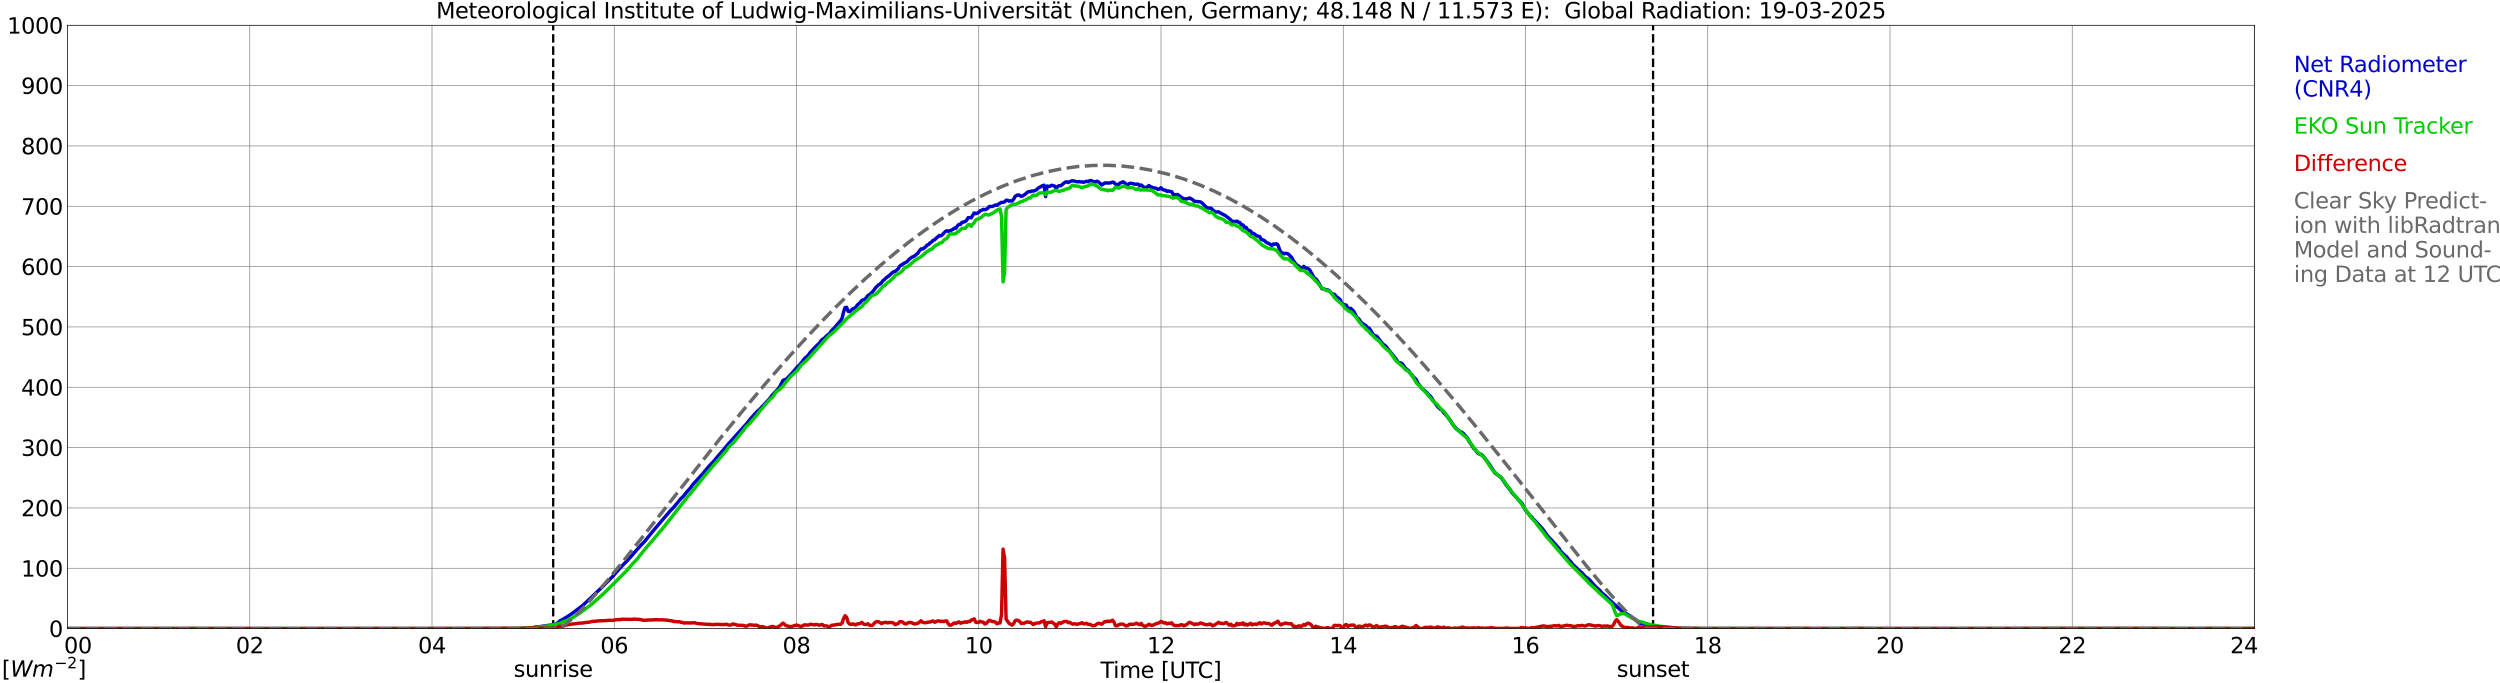 <?xml version="1.0" encoding="utf-8" standalone="no"?>
<!DOCTYPE svg PUBLIC "-//W3C//DTD SVG 1.1//EN"
  "http://www.w3.org/Graphics/SVG/1.1/DTD/svg11.dtd">
<svg xmlns:xlink="http://www.w3.org/1999/xlink" width="1085.4pt" height="296.64pt" viewBox="0 0 1085.4 296.64" xmlns="http://www.w3.org/2000/svg" version="1.1">
 <defs>
  <style type="text/css">*{stroke-linejoin: round; stroke-linecap: butt}</style>
 </defs>
 <g id="figure_1">
  <g id="patch_1">
   <path d="M 0 296.64 
L 1085.4 296.64 
L 1085.4 0 
L 0 0 
z
" style="fill: #ffffff"/>
  </g>
  <g id="axes_1">
   <g id="patch_2">
    <path d="M 29.306 272.909 
L 978.814 272.909 
L 978.814 10.976 
L 29.306 10.976 
z
" style="fill: #ffffff"/>
   </g>
   <g id="patch_3">
    <path d="M 978.814 272.909 
L 978.814 272.909 
L 978.814 10.976 
L 978.814 10.976 
z
" clip-path="url(#p1aec0b56ba)" style="fill: #d3d3d3; opacity: 0.25; stroke: #d3d3d3; stroke-linejoin: miter"/>
   </g>
   <g id="matplotlib.axis_1">
    <g id="xtick_1">
     <g id="line2d_1">
      <path d="M 29.306 272.909 
L 29.306 10.976 
" clip-path="url(#p1aec0b56ba)" style="fill: none; stroke: #808080; stroke-width: 0.3; stroke-linecap: square"/>
     </g>
     <g id="line2d_2"/>
     <g id="text_1">
      <!--    00 -->
      <g transform="translate(18.733 283.627) scale(0.095 -0.095)">
       <defs>
        <path id="DejaVuSans-20" transform="scale(0.016)"/>
        <path id="DejaVuSans-30" d="M 2034 4250 
Q 1547 4250 1301 3770 
Q 1056 3291 1056 2328 
Q 1056 1369 1301 889 
Q 1547 409 2034 409 
Q 2525 409 2770 889 
Q 3016 1369 3016 2328 
Q 3016 3291 2770 3770 
Q 2525 4250 2034 4250 
z
M 2034 4750 
Q 2819 4750 3233 4129 
Q 3647 3509 3647 2328 
Q 3647 1150 3233 529 
Q 2819 -91 2034 -91 
Q 1250 -91 836 529 
Q 422 1150 422 2328 
Q 422 3509 836 4129 
Q 1250 4750 2034 4750 
z
" transform="scale(0.016)"/>
       </defs>
       <use xlink:href="#DejaVuSans-20"/>
       <use xlink:href="#DejaVuSans-20" transform="translate(31.787 0)"/>
       <use xlink:href="#DejaVuSans-20" transform="translate(63.574 0)"/>
       <use xlink:href="#DejaVuSans-30" transform="translate(95.361 0)"/>
       <use xlink:href="#DejaVuSans-30" transform="translate(158.984 0)"/>
      </g>
     </g>
    </g>
    <g id="xtick_2">
     <g id="line2d_3">
      <path d="M 108.431 272.909 
L 108.431 10.976 
" clip-path="url(#p1aec0b56ba)" style="fill: none; stroke: #808080; stroke-width: 0.3; stroke-linecap: square"/>
     </g>
     <g id="line2d_4"/>
     <g id="text_2">
      <!-- 02 -->
      <g transform="translate(102.387 283.627) scale(0.095 -0.095)">
       <defs>
        <path id="DejaVuSans-32" d="M 1228 531 
L 3431 531 
L 3431 0 
L 469 0 
L 469 531 
Q 828 903 1448 1529 
Q 2069 2156 2228 2338 
Q 2531 2678 2651 2914 
Q 2772 3150 2772 3378 
Q 2772 3750 2511 3984 
Q 2250 4219 1831 4219 
Q 1534 4219 1204 4116 
Q 875 4013 500 3803 
L 500 4441 
Q 881 4594 1212 4672 
Q 1544 4750 1819 4750 
Q 2544 4750 2975 4387 
Q 3406 4025 3406 3419 
Q 3406 3131 3298 2873 
Q 3191 2616 2906 2266 
Q 2828 2175 2409 1742 
Q 1991 1309 1228 531 
z
" transform="scale(0.016)"/>
       </defs>
       <use xlink:href="#DejaVuSans-30"/>
       <use xlink:href="#DejaVuSans-32" transform="translate(63.623 0)"/>
      </g>
     </g>
    </g>
    <g id="xtick_3">
     <g id="line2d_5">
      <path d="M 187.557 272.909 
L 187.557 10.976 
" clip-path="url(#p1aec0b56ba)" style="fill: none; stroke: #808080; stroke-width: 0.3; stroke-linecap: square"/>
     </g>
     <g id="line2d_6"/>
     <g id="text_3">
      <!-- 04 -->
      <g transform="translate(181.513 283.627) scale(0.095 -0.095)">
       <defs>
        <path id="DejaVuSans-34" d="M 2419 4116 
L 825 1625 
L 2419 1625 
L 2419 4116 
z
M 2253 4666 
L 3047 4666 
L 3047 1625 
L 3713 1625 
L 3713 1100 
L 3047 1100 
L 3047 0 
L 2419 0 
L 2419 1100 
L 313 1100 
L 313 1709 
L 2253 4666 
z
" transform="scale(0.016)"/>
       </defs>
       <use xlink:href="#DejaVuSans-30"/>
       <use xlink:href="#DejaVuSans-34" transform="translate(63.623 0)"/>
      </g>
     </g>
    </g>
    <g id="xtick_4">
     <g id="line2d_7">
      <path d="M 266.683 272.909 
L 266.683 10.976 
" clip-path="url(#p1aec0b56ba)" style="fill: none; stroke: #808080; stroke-width: 0.3; stroke-linecap: square"/>
     </g>
     <g id="line2d_8"/>
     <g id="text_4">
      <!-- 06 -->
      <g transform="translate(260.638 283.627) scale(0.095 -0.095)">
       <defs>
        <path id="DejaVuSans-36" d="M 2113 2584 
Q 1688 2584 1439 2293 
Q 1191 2003 1191 1497 
Q 1191 994 1439 701 
Q 1688 409 2113 409 
Q 2538 409 2786 701 
Q 3034 994 3034 1497 
Q 3034 2003 2786 2293 
Q 2538 2584 2113 2584 
z
M 3366 4563 
L 3366 3988 
Q 3128 4100 2886 4159 
Q 2644 4219 2406 4219 
Q 1781 4219 1451 3797 
Q 1122 3375 1075 2522 
Q 1259 2794 1537 2939 
Q 1816 3084 2150 3084 
Q 2853 3084 3261 2657 
Q 3669 2231 3669 1497 
Q 3669 778 3244 343 
Q 2819 -91 2113 -91 
Q 1303 -91 875 529 
Q 447 1150 447 2328 
Q 447 3434 972 4092 
Q 1497 4750 2381 4750 
Q 2619 4750 2861 4703 
Q 3103 4656 3366 4563 
z
" transform="scale(0.016)"/>
       </defs>
       <use xlink:href="#DejaVuSans-30"/>
       <use xlink:href="#DejaVuSans-36" transform="translate(63.623 0)"/>
      </g>
     </g>
    </g>
    <g id="xtick_5">
     <g id="line2d_9">
      <path d="M 345.808 272.909 
L 345.808 10.976 
" clip-path="url(#p1aec0b56ba)" style="fill: none; stroke: #808080; stroke-width: 0.3; stroke-linecap: square"/>
     </g>
     <g id="line2d_10"/>
     <g id="text_5">
      <!-- 08 -->
      <g transform="translate(339.764 283.627) scale(0.095 -0.095)">
       <defs>
        <path id="DejaVuSans-38" d="M 2034 2216 
Q 1584 2216 1326 1975 
Q 1069 1734 1069 1313 
Q 1069 891 1326 650 
Q 1584 409 2034 409 
Q 2484 409 2743 651 
Q 3003 894 3003 1313 
Q 3003 1734 2745 1975 
Q 2488 2216 2034 2216 
z
M 1403 2484 
Q 997 2584 770 2862 
Q 544 3141 544 3541 
Q 544 4100 942 4425 
Q 1341 4750 2034 4750 
Q 2731 4750 3128 4425 
Q 3525 4100 3525 3541 
Q 3525 3141 3298 2862 
Q 3072 2584 2669 2484 
Q 3125 2378 3379 2068 
Q 3634 1759 3634 1313 
Q 3634 634 3220 271 
Q 2806 -91 2034 -91 
Q 1263 -91 848 271 
Q 434 634 434 1313 
Q 434 1759 690 2068 
Q 947 2378 1403 2484 
z
M 1172 3481 
Q 1172 3119 1398 2916 
Q 1625 2713 2034 2713 
Q 2441 2713 2670 2916 
Q 2900 3119 2900 3481 
Q 2900 3844 2670 4047 
Q 2441 4250 2034 4250 
Q 1625 4250 1398 4047 
Q 1172 3844 1172 3481 
z
" transform="scale(0.016)"/>
       </defs>
       <use xlink:href="#DejaVuSans-30"/>
       <use xlink:href="#DejaVuSans-38" transform="translate(63.623 0)"/>
      </g>
     </g>
    </g>
    <g id="xtick_6">
     <g id="line2d_11">
      <path d="M 424.934 272.909 
L 424.934 10.976 
" clip-path="url(#p1aec0b56ba)" style="fill: none; stroke: #808080; stroke-width: 0.3; stroke-linecap: square"/>
     </g>
     <g id="line2d_12"/>
     <g id="text_6">
      <!-- 10 -->
      <g transform="translate(418.89 283.627) scale(0.095 -0.095)">
       <defs>
        <path id="DejaVuSans-31" d="M 794 531 
L 1825 531 
L 1825 4091 
L 703 3866 
L 703 4441 
L 1819 4666 
L 2450 4666 
L 2450 531 
L 3481 531 
L 3481 0 
L 794 0 
L 794 531 
z
" transform="scale(0.016)"/>
       </defs>
       <use xlink:href="#DejaVuSans-31"/>
       <use xlink:href="#DejaVuSans-30" transform="translate(63.623 0)"/>
      </g>
     </g>
    </g>
    <g id="xtick_7">
     <g id="line2d_13">
      <path d="M 504.06 272.909 
L 504.06 10.976 
" clip-path="url(#p1aec0b56ba)" style="fill: none; stroke: #808080; stroke-width: 0.3; stroke-linecap: square"/>
     </g>
     <g id="line2d_14"/>
     <g id="text_7">
      <!-- 12 -->
      <g transform="translate(498.015 283.627) scale(0.095 -0.095)">
       <use xlink:href="#DejaVuSans-31"/>
       <use xlink:href="#DejaVuSans-32" transform="translate(63.623 0)"/>
      </g>
     </g>
    </g>
    <g id="xtick_8">
     <g id="line2d_15">
      <path d="M 583.185 272.909 
L 583.185 10.976 
" clip-path="url(#p1aec0b56ba)" style="fill: none; stroke: #808080; stroke-width: 0.3; stroke-linecap: square"/>
     </g>
     <g id="line2d_16"/>
     <g id="text_8">
      <!-- 14 -->
      <g transform="translate(577.141 283.627) scale(0.095 -0.095)">
       <use xlink:href="#DejaVuSans-31"/>
       <use xlink:href="#DejaVuSans-34" transform="translate(63.623 0)"/>
      </g>
     </g>
    </g>
    <g id="xtick_9">
     <g id="line2d_17">
      <path d="M 662.311 272.909 
L 662.311 10.976 
" clip-path="url(#p1aec0b56ba)" style="fill: none; stroke: #808080; stroke-width: 0.3; stroke-linecap: square"/>
     </g>
     <g id="line2d_18"/>
     <g id="text_9">
      <!-- 16 -->
      <g transform="translate(656.267 283.627) scale(0.095 -0.095)">
       <use xlink:href="#DejaVuSans-31"/>
       <use xlink:href="#DejaVuSans-36" transform="translate(63.623 0)"/>
      </g>
     </g>
    </g>
    <g id="xtick_10">
     <g id="line2d_19">
      <path d="M 741.437 272.909 
L 741.437 10.976 
" clip-path="url(#p1aec0b56ba)" style="fill: none; stroke: #808080; stroke-width: 0.3; stroke-linecap: square"/>
     </g>
     <g id="line2d_20"/>
     <g id="text_10">
      <!-- 18 -->
      <g transform="translate(735.392 283.627) scale(0.095 -0.095)">
       <use xlink:href="#DejaVuSans-31"/>
       <use xlink:href="#DejaVuSans-38" transform="translate(63.623 0)"/>
      </g>
     </g>
    </g>
    <g id="xtick_11">
     <g id="line2d_21">
      <path d="M 820.562 272.909 
L 820.562 10.976 
" clip-path="url(#p1aec0b56ba)" style="fill: none; stroke: #808080; stroke-width: 0.3; stroke-linecap: square"/>
     </g>
     <g id="line2d_22"/>
     <g id="text_11">
      <!-- 20 -->
      <g transform="translate(814.518 283.627) scale(0.095 -0.095)">
       <use xlink:href="#DejaVuSans-32"/>
       <use xlink:href="#DejaVuSans-30" transform="translate(63.623 0)"/>
      </g>
     </g>
    </g>
    <g id="xtick_12">
     <g id="line2d_23">
      <path d="M 899.688 272.909 
L 899.688 10.976 
" clip-path="url(#p1aec0b56ba)" style="fill: none; stroke: #808080; stroke-width: 0.3; stroke-linecap: square"/>
     </g>
     <g id="line2d_24"/>
     <g id="text_12">
      <!-- 22 -->
      <g transform="translate(893.644 283.627) scale(0.095 -0.095)">
       <use xlink:href="#DejaVuSans-32"/>
       <use xlink:href="#DejaVuSans-32" transform="translate(63.623 0)"/>
      </g>
     </g>
    </g>
    <g id="xtick_13">
     <g id="line2d_25">
      <path d="M 978.814 272.909 
L 978.814 10.976 
" clip-path="url(#p1aec0b56ba)" style="fill: none; stroke: #808080; stroke-width: 0.3; stroke-linecap: square"/>
     </g>
     <g id="line2d_26"/>
     <g id="text_13">
      <!-- 24    -->
      <g transform="translate(968.241 283.627) scale(0.095 -0.095)">
       <use xlink:href="#DejaVuSans-32"/>
       <use xlink:href="#DejaVuSans-34" transform="translate(63.623 0)"/>
       <use xlink:href="#DejaVuSans-20" transform="translate(127.246 0)"/>
       <use xlink:href="#DejaVuSans-20" transform="translate(159.033 0)"/>
       <use xlink:href="#DejaVuSans-20" transform="translate(190.82 0)"/>
      </g>
     </g>
    </g>
    <g id="text_14">
     <!-- Time [UTC] -->
     <g transform="translate(477.806 294.322) scale(0.095 -0.095)">
      <defs>
       <path id="DejaVuSans-54" d="M -19 4666 
L 3928 4666 
L 3928 4134 
L 2272 4134 
L 2272 0 
L 1638 0 
L 1638 4134 
L -19 4134 
L -19 4666 
z
" transform="scale(0.016)"/>
       <path id="DejaVuSans-69" d="M 603 3500 
L 1178 3500 
L 1178 0 
L 603 0 
L 603 3500 
z
M 603 4863 
L 1178 4863 
L 1178 4134 
L 603 4134 
L 603 4863 
z
" transform="scale(0.016)"/>
       <path id="DejaVuSans-6d" d="M 3328 2828 
Q 3544 3216 3844 3400 
Q 4144 3584 4550 3584 
Q 5097 3584 5394 3201 
Q 5691 2819 5691 2113 
L 5691 0 
L 5113 0 
L 5113 2094 
Q 5113 2597 4934 2840 
Q 4756 3084 4391 3084 
Q 3944 3084 3684 2787 
Q 3425 2491 3425 1978 
L 3425 0 
L 2847 0 
L 2847 2094 
Q 2847 2600 2669 2842 
Q 2491 3084 2119 3084 
Q 1678 3084 1418 2786 
Q 1159 2488 1159 1978 
L 1159 0 
L 581 0 
L 581 3500 
L 1159 3500 
L 1159 2956 
Q 1356 3278 1631 3431 
Q 1906 3584 2284 3584 
Q 2666 3584 2933 3390 
Q 3200 3197 3328 2828 
z
" transform="scale(0.016)"/>
       <path id="DejaVuSans-65" d="M 3597 1894 
L 3597 1613 
L 953 1613 
Q 991 1019 1311 708 
Q 1631 397 2203 397 
Q 2534 397 2845 478 
Q 3156 559 3463 722 
L 3463 178 
Q 3153 47 2828 -22 
Q 2503 -91 2169 -91 
Q 1331 -91 842 396 
Q 353 884 353 1716 
Q 353 2575 817 3079 
Q 1281 3584 2069 3584 
Q 2775 3584 3186 3129 
Q 3597 2675 3597 1894 
z
M 3022 2063 
Q 3016 2534 2758 2815 
Q 2500 3097 2075 3097 
Q 1594 3097 1305 2825 
Q 1016 2553 972 2059 
L 3022 2063 
z
" transform="scale(0.016)"/>
       <path id="DejaVuSans-5b" d="M 550 4863 
L 1875 4863 
L 1875 4416 
L 1125 4416 
L 1125 -397 
L 1875 -397 
L 1875 -844 
L 550 -844 
L 550 4863 
z
" transform="scale(0.016)"/>
       <path id="DejaVuSans-55" d="M 556 4666 
L 1191 4666 
L 1191 1831 
Q 1191 1081 1462 751 
Q 1734 422 2344 422 
Q 2950 422 3222 751 
Q 3494 1081 3494 1831 
L 3494 4666 
L 4128 4666 
L 4128 1753 
Q 4128 841 3676 375 
Q 3225 -91 2344 -91 
Q 1459 -91 1007 375 
Q 556 841 556 1753 
L 556 4666 
z
" transform="scale(0.016)"/>
       <path id="DejaVuSans-43" d="M 4122 4306 
L 4122 3641 
Q 3803 3938 3442 4084 
Q 3081 4231 2675 4231 
Q 1875 4231 1450 3742 
Q 1025 3253 1025 2328 
Q 1025 1406 1450 917 
Q 1875 428 2675 428 
Q 3081 428 3442 575 
Q 3803 722 4122 1019 
L 4122 359 
Q 3791 134 3420 21 
Q 3050 -91 2638 -91 
Q 1578 -91 968 557 
Q 359 1206 359 2328 
Q 359 3453 968 4101 
Q 1578 4750 2638 4750 
Q 3056 4750 3426 4639 
Q 3797 4528 4122 4306 
z
" transform="scale(0.016)"/>
       <path id="DejaVuSans-5d" d="M 1947 4863 
L 1947 -844 
L 622 -844 
L 622 -397 
L 1369 -397 
L 1369 4416 
L 622 4416 
L 622 4863 
L 1947 4863 
z
" transform="scale(0.016)"/>
      </defs>
      <use xlink:href="#DejaVuSans-54"/>
      <use xlink:href="#DejaVuSans-69" transform="translate(57.959 0)"/>
      <use xlink:href="#DejaVuSans-6d" transform="translate(85.742 0)"/>
      <use xlink:href="#DejaVuSans-65" transform="translate(183.154 0)"/>
      <use xlink:href="#DejaVuSans-20" transform="translate(244.678 0)"/>
      <use xlink:href="#DejaVuSans-5b" transform="translate(276.465 0)"/>
      <use xlink:href="#DejaVuSans-55" transform="translate(315.479 0)"/>
      <use xlink:href="#DejaVuSans-54" transform="translate(388.672 0)"/>
      <use xlink:href="#DejaVuSans-43" transform="translate(443.881 0)"/>
      <use xlink:href="#DejaVuSans-5d" transform="translate(513.705 0)"/>
     </g>
    </g>
   </g>
   <g id="matplotlib.axis_2">
    <g id="ytick_1">
     <g id="line2d_27">
      <path d="M 29.306 272.909 
L 978.814 272.909 
" clip-path="url(#p1aec0b56ba)" style="fill: none; stroke: #808080; stroke-width: 0.3; stroke-linecap: square"/>
     </g>
     <g id="line2d_28"/>
     <g id="text_15">
      <!-- 0 -->
      <g transform="translate(21.261 276.518) scale(0.095 -0.095)">
       <use xlink:href="#DejaVuSans-30"/>
      </g>
     </g>
    </g>
    <g id="ytick_2">
     <g id="line2d_29">
      <path d="M 29.306 246.715 
L 978.814 246.715 
" clip-path="url(#p1aec0b56ba)" style="fill: none; stroke: #808080; stroke-width: 0.3; stroke-linecap: square"/>
     </g>
     <g id="line2d_30"/>
     <g id="text_16">
      <!-- 100 -->
      <g transform="translate(9.173 250.325) scale(0.095 -0.095)">
       <use xlink:href="#DejaVuSans-31"/>
       <use xlink:href="#DejaVuSans-30" transform="translate(63.623 0)"/>
       <use xlink:href="#DejaVuSans-30" transform="translate(127.246 0)"/>
      </g>
     </g>
    </g>
    <g id="ytick_3">
     <g id="line2d_31">
      <path d="M 29.306 220.522 
L 978.814 220.522 
" clip-path="url(#p1aec0b56ba)" style="fill: none; stroke: #808080; stroke-width: 0.3; stroke-linecap: square"/>
     </g>
     <g id="line2d_32"/>
     <g id="text_17">
      <!-- 200 -->
      <g transform="translate(9.173 224.131) scale(0.095 -0.095)">
       <use xlink:href="#DejaVuSans-32"/>
       <use xlink:href="#DejaVuSans-30" transform="translate(63.623 0)"/>
       <use xlink:href="#DejaVuSans-30" transform="translate(127.246 0)"/>
      </g>
     </g>
    </g>
    <g id="ytick_4">
     <g id="line2d_33">
      <path d="M 29.306 194.329 
L 978.814 194.329 
" clip-path="url(#p1aec0b56ba)" style="fill: none; stroke: #808080; stroke-width: 0.3; stroke-linecap: square"/>
     </g>
     <g id="line2d_34"/>
     <g id="text_18">
      <!-- 300 -->
      <g transform="translate(9.173 197.938) scale(0.095 -0.095)">
       <defs>
        <path id="DejaVuSans-33" d="M 2597 2516 
Q 3050 2419 3304 2112 
Q 3559 1806 3559 1356 
Q 3559 666 3084 287 
Q 2609 -91 1734 -91 
Q 1441 -91 1130 -33 
Q 819 25 488 141 
L 488 750 
Q 750 597 1062 519 
Q 1375 441 1716 441 
Q 2309 441 2620 675 
Q 2931 909 2931 1356 
Q 2931 1769 2642 2001 
Q 2353 2234 1838 2234 
L 1294 2234 
L 1294 2753 
L 1863 2753 
Q 2328 2753 2575 2939 
Q 2822 3125 2822 3475 
Q 2822 3834 2567 4026 
Q 2313 4219 1838 4219 
Q 1578 4219 1281 4162 
Q 984 4106 628 3988 
L 628 4550 
Q 988 4650 1302 4700 
Q 1616 4750 1894 4750 
Q 2613 4750 3031 4423 
Q 3450 4097 3450 3541 
Q 3450 3153 3228 2886 
Q 3006 2619 2597 2516 
z
" transform="scale(0.016)"/>
       </defs>
       <use xlink:href="#DejaVuSans-33"/>
       <use xlink:href="#DejaVuSans-30" transform="translate(63.623 0)"/>
       <use xlink:href="#DejaVuSans-30" transform="translate(127.246 0)"/>
      </g>
     </g>
    </g>
    <g id="ytick_5">
     <g id="line2d_35">
      <path d="M 29.306 168.136 
L 978.814 168.136 
" clip-path="url(#p1aec0b56ba)" style="fill: none; stroke: #808080; stroke-width: 0.3; stroke-linecap: square"/>
     </g>
     <g id="line2d_36"/>
     <g id="text_19">
      <!-- 400 -->
      <g transform="translate(9.173 171.745) scale(0.095 -0.095)">
       <use xlink:href="#DejaVuSans-34"/>
       <use xlink:href="#DejaVuSans-30" transform="translate(63.623 0)"/>
       <use xlink:href="#DejaVuSans-30" transform="translate(127.246 0)"/>
      </g>
     </g>
    </g>
    <g id="ytick_6">
     <g id="line2d_37">
      <path d="M 29.306 141.942 
L 978.814 141.942 
" clip-path="url(#p1aec0b56ba)" style="fill: none; stroke: #808080; stroke-width: 0.3; stroke-linecap: square"/>
     </g>
     <g id="line2d_38"/>
     <g id="text_20">
      <!-- 500 -->
      <g transform="translate(9.173 145.551) scale(0.095 -0.095)">
       <defs>
        <path id="DejaVuSans-35" d="M 691 4666 
L 3169 4666 
L 3169 4134 
L 1269 4134 
L 1269 2991 
Q 1406 3038 1543 3061 
Q 1681 3084 1819 3084 
Q 2600 3084 3056 2656 
Q 3513 2228 3513 1497 
Q 3513 744 3044 326 
Q 2575 -91 1722 -91 
Q 1428 -91 1123 -41 
Q 819 9 494 109 
L 494 744 
Q 775 591 1075 516 
Q 1375 441 1709 441 
Q 2250 441 2565 725 
Q 2881 1009 2881 1497 
Q 2881 1984 2565 2268 
Q 2250 2553 1709 2553 
Q 1456 2553 1204 2497 
Q 953 2441 691 2322 
L 691 4666 
z
" transform="scale(0.016)"/>
       </defs>
       <use xlink:href="#DejaVuSans-35"/>
       <use xlink:href="#DejaVuSans-30" transform="translate(63.623 0)"/>
       <use xlink:href="#DejaVuSans-30" transform="translate(127.246 0)"/>
      </g>
     </g>
    </g>
    <g id="ytick_7">
     <g id="line2d_39">
      <path d="M 29.306 115.749 
L 978.814 115.749 
" clip-path="url(#p1aec0b56ba)" style="fill: none; stroke: #808080; stroke-width: 0.3; stroke-linecap: square"/>
     </g>
     <g id="line2d_40"/>
     <g id="text_21">
      <!-- 600 -->
      <g transform="translate(9.173 119.358) scale(0.095 -0.095)">
       <use xlink:href="#DejaVuSans-36"/>
       <use xlink:href="#DejaVuSans-30" transform="translate(63.623 0)"/>
       <use xlink:href="#DejaVuSans-30" transform="translate(127.246 0)"/>
      </g>
     </g>
    </g>
    <g id="ytick_8">
     <g id="line2d_41">
      <path d="M 29.306 89.556 
L 978.814 89.556 
" clip-path="url(#p1aec0b56ba)" style="fill: none; stroke: #808080; stroke-width: 0.3; stroke-linecap: square"/>
     </g>
     <g id="line2d_42"/>
     <g id="text_22">
      <!-- 700 -->
      <g transform="translate(9.173 93.165) scale(0.095 -0.095)">
       <defs>
        <path id="DejaVuSans-37" d="M 525 4666 
L 3525 4666 
L 3525 4397 
L 1831 0 
L 1172 0 
L 2766 4134 
L 525 4134 
L 525 4666 
z
" transform="scale(0.016)"/>
       </defs>
       <use xlink:href="#DejaVuSans-37"/>
       <use xlink:href="#DejaVuSans-30" transform="translate(63.623 0)"/>
       <use xlink:href="#DejaVuSans-30" transform="translate(127.246 0)"/>
      </g>
     </g>
    </g>
    <g id="ytick_9">
     <g id="line2d_43">
      <path d="M 29.306 63.362 
L 978.814 63.362 
" clip-path="url(#p1aec0b56ba)" style="fill: none; stroke: #808080; stroke-width: 0.3; stroke-linecap: square"/>
     </g>
     <g id="line2d_44"/>
     <g id="text_23">
      <!-- 800 -->
      <g transform="translate(9.173 66.972) scale(0.095 -0.095)">
       <use xlink:href="#DejaVuSans-38"/>
       <use xlink:href="#DejaVuSans-30" transform="translate(63.623 0)"/>
       <use xlink:href="#DejaVuSans-30" transform="translate(127.246 0)"/>
      </g>
     </g>
    </g>
    <g id="ytick_10">
     <g id="line2d_45">
      <path d="M 29.306 37.169 
L 978.814 37.169 
" clip-path="url(#p1aec0b56ba)" style="fill: none; stroke: #808080; stroke-width: 0.3; stroke-linecap: square"/>
     </g>
     <g id="line2d_46"/>
     <g id="text_24">
      <!-- 900 -->
      <g transform="translate(9.173 40.778) scale(0.095 -0.095)">
       <defs>
        <path id="DejaVuSans-39" d="M 703 97 
L 703 672 
Q 941 559 1184 500 
Q 1428 441 1663 441 
Q 2288 441 2617 861 
Q 2947 1281 2994 2138 
Q 2813 1869 2534 1725 
Q 2256 1581 1919 1581 
Q 1219 1581 811 2004 
Q 403 2428 403 3163 
Q 403 3881 828 4315 
Q 1253 4750 1959 4750 
Q 2769 4750 3195 4129 
Q 3622 3509 3622 2328 
Q 3622 1225 3098 567 
Q 2575 -91 1691 -91 
Q 1453 -91 1209 -44 
Q 966 3 703 97 
z
M 1959 2075 
Q 2384 2075 2632 2365 
Q 2881 2656 2881 3163 
Q 2881 3666 2632 3958 
Q 2384 4250 1959 4250 
Q 1534 4250 1286 3958 
Q 1038 3666 1038 3163 
Q 1038 2656 1286 2365 
Q 1534 2075 1959 2075 
z
" transform="scale(0.016)"/>
       </defs>
       <use xlink:href="#DejaVuSans-39"/>
       <use xlink:href="#DejaVuSans-30" transform="translate(63.623 0)"/>
       <use xlink:href="#DejaVuSans-30" transform="translate(127.246 0)"/>
      </g>
     </g>
    </g>
    <g id="ytick_11">
     <g id="line2d_47">
      <path d="M 29.306 10.976 
L 978.814 10.976 
" clip-path="url(#p1aec0b56ba)" style="fill: none; stroke: #808080; stroke-width: 0.3; stroke-linecap: square"/>
     </g>
     <g id="line2d_48"/>
     <g id="text_25">
      <!-- 1000 -->
      <g transform="translate(3.128 14.585) scale(0.095 -0.095)">
       <use xlink:href="#DejaVuSans-31"/>
       <use xlink:href="#DejaVuSans-30" transform="translate(63.623 0)"/>
       <use xlink:href="#DejaVuSans-30" transform="translate(127.246 0)"/>
       <use xlink:href="#DejaVuSans-30" transform="translate(190.869 0)"/>
      </g>
     </g>
    </g>
   </g>
   <g id="line2d_49">
    <path d="M 240.176 272.909 
L 240.176 10.976 
" clip-path="url(#p1aec0b56ba)" style="fill: none; stroke-dasharray: 3.7,1.6; stroke-dashoffset: 0; stroke: #000000"/>
   </g>
   <g id="line2d_50">
    <path d="M 717.699 272.909 
L 717.699 10.976 
" clip-path="url(#p1aec0b56ba)" style="fill: none; stroke-dasharray: 3.7,1.6; stroke-dashoffset: 0; stroke: #000000"/>
   </g>
   <g id="line2d_51">
    <path d="M 29.306 272.909 
L 231.736 272.909 
L 232.395 272.22 
L 234.373 272.078 
L 235.692 271.837 
L 236.351 271.817 
L 238.329 271.452 
L 238.989 271.492 
L 241.626 270.824 
L 242.945 269.69 
L 246.242 267.764 
L 248.22 266.468 
L 250.198 264.97 
L 252.836 262.984 
L 256.792 259.338 
L 259.43 256.745 
L 261.408 254.922 
L 266.023 250.241 
L 267.342 248.743 
L 269.98 245.765 
L 271.958 243.8 
L 274.595 240.903 
L 275.914 239.342 
L 278.552 236.406 
L 279.87 235.049 
L 283.167 230.997 
L 285.145 228.605 
L 291.08 221.677 
L 292.399 220.362 
L 294.377 217.971 
L 295.696 216.41 
L 297.014 215.155 
L 297.674 214.162 
L 299.652 211.975 
L 300.971 210.171 
L 304.927 205.877 
L 306.246 204.277 
L 308.224 201.967 
L 309.543 200.649 
L 311.521 198.26 
L 314.158 195.24 
L 316.136 192.831 
L 324.049 184.058 
L 326.027 181.609 
L 328.665 178.671 
L 329.983 177.576 
L 331.302 176.098 
L 333.94 173.303 
L 335.258 171.58 
L 337.896 168.785 
L 338.555 167.813 
L 339.874 165.301 
L 340.533 164.835 
L 341.193 164.814 
L 343.83 162.04 
L 345.149 160.519 
L 345.808 159.649 
L 347.127 158.455 
L 348.446 156.833 
L 349.105 155.84 
L 349.765 155.212 
L 350.424 154.746 
L 351.083 154.017 
L 351.743 153.004 
L 355.04 149.58 
L 355.699 149.096 
L 356.359 148.061 
L 357.018 147.312 
L 357.677 147.029 
L 358.996 145.691 
L 359.655 145.245 
L 360.315 144.638 
L 360.974 143.585 
L 362.293 142.369 
L 364.271 139.959 
L 364.93 139.289 
L 365.59 138.176 
L 366.249 135.441 
L 366.909 133.537 
L 367.568 133.435 
L 368.227 135.158 
L 368.887 135.318 
L 370.206 134.103 
L 370.865 133.88 
L 371.524 133.435 
L 372.184 132.463 
L 373.502 131.287 
L 374.162 130.456 
L 375.481 129.891 
L 376.14 129.223 
L 376.799 128.29 
L 377.459 127.986 
L 378.777 126.708 
L 379.437 125.941 
L 380.096 124.987 
L 381.415 123.67 
L 382.074 123.306 
L 382.734 122.698 
L 383.393 121.786 
L 384.053 121.32 
L 384.712 120.631 
L 386.031 119.681 
L 387.349 118.423 
L 388.009 118.02 
L 388.668 117.857 
L 389.987 116.66 
L 390.646 115.508 
L 392.624 114.23 
L 393.284 113.926 
L 393.943 113.481 
L 394.603 112.671 
L 395.921 111.658 
L 396.581 111.396 
L 397.24 110.99 
L 398.559 109.855 
L 399.218 108.863 
L 399.878 108.072 
L 400.537 108.132 
L 401.856 107.202 
L 402.515 106.39 
L 403.175 106.149 
L 403.834 105.397 
L 404.493 105.075 
L 405.153 104.284 
L 405.812 104.122 
L 406.471 103.394 
L 407.79 102.278 
L 408.45 102.419 
L 409.109 101.935 
L 410.428 100.536 
L 411.087 100.193 
L 411.746 100.436 
L 413.065 99.907 
L 413.725 99.585 
L 414.384 99.038 
L 415.043 99.098 
L 415.703 98.045 
L 416.362 97.437 
L 417.022 97.416 
L 417.681 96.526 
L 418.34 96.424 
L 419 96.18 
L 419.659 95.653 
L 420.318 94.519 
L 420.978 94.48 
L 421.637 94.6 
L 422.956 92.453 
L 423.615 92.756 
L 424.275 92.576 
L 424.934 92.191 
L 425.593 91.502 
L 426.253 91.279 
L 426.912 90.894 
L 427.572 91.075 
L 428.231 90.834 
L 428.89 90.347 
L 429.55 89.658 
L 430.869 89.637 
L 432.187 88.99 
L 432.847 89.131 
L 433.506 88.584 
L 434.825 87.835 
L 435.484 87.895 
L 436.144 87.651 
L 436.803 86.962 
L 437.462 86.923 
L 438.122 87.348 
L 438.781 87.167 
L 439.44 87.269 
L 440.1 86.436 
L 440.759 85.242 
L 441.419 84.817 
L 442.078 84.613 
L 442.737 84.796 
L 443.397 85.283 
L 444.056 85.04 
L 445.375 84.107 
L 446.034 83.46 
L 446.694 83.175 
L 447.353 83.217 
L 448.012 82.913 
L 448.672 82.952 
L 449.331 82.751 
L 449.991 82.405 
L 450.65 81.758 
L 452.628 80.582 
L 453.287 80.419 
L 453.947 85.344 
L 454.606 80.765 
L 455.266 80.928 
L 455.925 80.825 
L 456.584 80.44 
L 457.903 80.804 
L 458.563 81.86 
L 459.222 80.928 
L 459.881 80.582 
L 460.541 80.663 
L 461.859 79.55 
L 462.519 79.044 
L 463.178 78.942 
L 463.838 79.267 
L 464.497 78.84 
L 465.156 78.578 
L 465.816 78.476 
L 467.134 78.819 
L 467.794 78.963 
L 468.453 78.819 
L 469.113 79.002 
L 469.772 78.963 
L 470.431 79.144 
L 471.75 78.698 
L 472.409 78.882 
L 473.069 78.455 
L 473.728 78.355 
L 474.388 78.719 
L 475.706 79.023 
L 476.366 78.678 
L 477.025 79.084 
L 478.344 80.299 
L 479.663 79.427 
L 481.641 79.469 
L 482.3 79.348 
L 482.96 79.063 
L 483.619 79.186 
L 484.278 79.974 
L 484.938 80.197 
L 485.597 80.097 
L 486.256 79.49 
L 487.575 78.942 
L 488.235 79.327 
L 488.894 79.995 
L 489.553 80.299 
L 490.213 79.731 
L 490.872 79.55 
L 492.191 79.833 
L 492.85 79.995 
L 494.169 79.956 
L 494.828 80.705 
L 495.488 80.299 
L 496.807 81.454 
L 498.125 81.21 
L 498.785 80.563 
L 499.444 81.069 
L 500.763 81.514 
L 502.082 81.797 
L 502.741 82.263 
L 503.4 82.062 
L 504.06 81.514 
L 504.719 82.263 
L 505.379 82.507 
L 506.038 82.546 
L 506.697 83.115 
L 507.357 82.913 
L 508.016 83.136 
L 508.675 83.196 
L 509.335 84.372 
L 509.994 84.532 
L 511.313 84.451 
L 513.291 85.951 
L 513.95 86.355 
L 514.61 86.295 
L 515.269 86.397 
L 515.929 86.114 
L 516.588 85.972 
L 517.907 86.803 
L 518.566 87.45 
L 519.226 87.429 
L 519.885 87.552 
L 520.544 87.552 
L 521.204 87.672 
L 521.863 88.099 
L 523.182 89.435 
L 523.841 90.064 
L 524.501 90.286 
L 525.819 90.428 
L 526.479 91.117 
L 527.797 92.13 
L 528.457 91.968 
L 529.116 91.989 
L 529.776 92.515 
L 530.435 92.756 
L 531.094 93.183 
L 531.754 93.427 
L 534.391 95.473 
L 535.051 96.484 
L 535.71 96.08 
L 536.369 96.303 
L 537.029 95.978 
L 537.688 96.484 
L 538.348 96.646 
L 539.007 97.66 
L 539.666 97.66 
L 540.326 98.755 
L 540.985 98.692 
L 541.644 99.808 
L 542.963 100.313 
L 543.623 101.327 
L 544.282 101.327 
L 545.601 102.401 
L 546.919 102.744 
L 547.579 103.941 
L 548.898 104.386 
L 549.557 105.033 
L 550.216 105.479 
L 550.876 105.683 
L 551.535 106.188 
L 552.195 106.532 
L 552.854 105.924 
L 553.513 106.086 
L 554.173 105.803 
L 554.832 106.33 
L 555.491 108.213 
L 556.151 109.531 
L 556.81 109.774 
L 557.47 110.22 
L 558.129 109.958 
L 558.788 110.078 
L 559.448 110.382 
L 560.766 111.76 
L 561.426 113.014 
L 562.745 114.819 
L 564.063 115.689 
L 564.723 116.501 
L 565.382 116.278 
L 566.042 115.628 
L 566.701 116.399 
L 567.36 116.399 
L 568.02 116.702 
L 568.679 117.289 
L 570.657 120.836 
L 571.317 121.098 
L 571.976 121.928 
L 573.954 125.351 
L 574.613 125.312 
L 575.273 125.697 
L 576.592 125.92 
L 577.251 126.326 
L 577.91 127.216 
L 578.57 127.641 
L 579.229 127.701 
L 579.889 128.33 
L 580.548 129.121 
L 581.207 129.464 
L 581.867 130.153 
L 582.526 131.654 
L 583.185 132.159 
L 584.504 132.484 
L 585.164 133.759 
L 585.823 133.901 
L 586.482 133.901 
L 587.801 135.218 
L 589.12 137.953 
L 589.779 138.236 
L 591.098 140.161 
L 593.076 141.437 
L 593.736 142.327 
L 594.395 142.471 
L 595.054 143.362 
L 595.714 144.535 
L 596.373 145.408 
L 597.032 145.814 
L 597.692 145.934 
L 600.329 149.318 
L 601.648 150.29 
L 606.264 156.102 
L 606.923 157.218 
L 607.582 157.48 
L 608.242 157.582 
L 608.901 158.069 
L 610.22 159.893 
L 611.539 160.945 
L 612.198 161.998 
L 612.858 162.666 
L 613.517 163.539 
L 614.836 164.733 
L 615.495 166.171 
L 616.814 168.054 
L 617.473 168.764 
L 619.451 170.407 
L 620.111 171.297 
L 620.77 171.803 
L 621.429 172.533 
L 622.089 173.707 
L 624.067 176.462 
L 625.386 177.72 
L 626.045 178.063 
L 626.705 179.056 
L 628.683 181.203 
L 630.001 183.047 
L 630.661 184.14 
L 631.98 185.821 
L 632.639 186.429 
L 633.298 186.874 
L 633.958 187.482 
L 634.617 187.644 
L 635.276 188.152 
L 637.255 190.4 
L 637.914 191.778 
L 638.573 192.689 
L 639.892 194.837 
L 640.552 195.201 
L 641.211 196.275 
L 641.87 196.943 
L 642.53 197.187 
L 643.189 197.307 
L 643.848 197.957 
L 646.486 201.401 
L 649.123 205.39 
L 650.442 206.362 
L 651.761 207.316 
L 653.08 209.22 
L 653.739 210.333 
L 655.717 212.745 
L 656.377 213.838 
L 657.695 215.276 
L 658.355 215.904 
L 659.014 216.756 
L 660.333 218.052 
L 660.992 218.882 
L 661.652 220.381 
L 662.311 221.455 
L 664.289 223.927 
L 664.949 224.394 
L 665.608 225.284 
L 666.927 226.52 
L 668.905 228.747 
L 669.564 229.417 
L 670.883 231.22 
L 672.202 233.043 
L 673.521 234.36 
L 675.499 236.526 
L 676.158 237.357 
L 676.817 237.964 
L 677.477 239.243 
L 679.455 241.165 
L 680.114 241.692 
L 681.433 243.313 
L 682.092 244.002 
L 682.752 244.934 
L 686.049 248.093 
L 686.708 248.58 
L 688.027 250.079 
L 688.686 250.647 
L 689.346 251.05 
L 690.005 251.64 
L 692.643 254.597 
L 694.621 256.381 
L 695.28 257.25 
L 696.599 258.324 
L 698.577 260.229 
L 701.874 263.348 
L 704.511 265.517 
L 706.49 266.691 
L 710.446 269.244 
L 711.105 270.012 
L 711.765 270.601 
L 712.424 270.62 
L 714.402 271.149 
L 715.062 271.188 
L 715.721 271.573 
L 718.358 272.322 
L 719.018 272.464 
L 719.677 272.464 
L 721.655 272.828 
L 722.974 272.89 
L 727.59 272.909 
L 978.154 272.909 
L 978.154 272.909 
" clip-path="url(#p1aec0b56ba)" style="fill: none; stroke: #0000cc; stroke-width: 1.5; stroke-linecap: square"/>
   </g>
   <g id="line2d_52">
    <path d="M 28.646 272.925 
L 30.625 272.91 
L 33.262 272.946 
L 42.493 272.927 
L 48.428 272.941 
L 62.275 272.894 
L 64.253 272.918 
L 67.55 272.916 
L 71.506 272.895 
L 84.694 272.88 
L 92.606 272.912 
L 96.563 272.897 
L 101.838 272.944 
L 105.794 272.903 
L 107.772 272.955 
L 110.41 272.923 
L 118.322 272.925 
L 121.619 272.888 
L 125.575 272.923 
L 142.719 272.958 
L 144.697 272.938 
L 158.544 272.912 
L 167.776 272.925 
L 170.413 272.926 
L 173.71 272.898 
L 184.26 272.937 
L 194.151 272.958 
L 196.788 272.948 
L 224.482 272.838 
L 233.054 272.355 
L 234.373 272.201 
L 236.351 272.009 
L 242.945 270.692 
L 244.264 270.03 
L 246.242 269.445 
L 248.88 267.984 
L 251.517 266.307 
L 256.792 262.416 
L 262.726 257.092 
L 265.364 254.451 
L 271.298 248.532 
L 272.617 247.122 
L 273.936 245.578 
L 276.573 242.758 
L 278.552 240.258 
L 279.87 238.607 
L 285.145 232.481 
L 286.464 230.84 
L 287.124 230.175 
L 298.992 215.131 
L 299.652 214.421 
L 300.971 212.702 
L 301.63 212.015 
L 302.949 210.259 
L 304.927 207.928 
L 305.586 206.941 
L 306.246 206.248 
L 307.564 204.651 
L 310.202 201.553 
L 311.521 200.087 
L 314.158 196.977 
L 315.477 195.494 
L 316.136 194.404 
L 316.796 193.622 
L 318.114 192.541 
L 321.411 188.53 
L 322.071 187.616 
L 322.73 187.009 
L 323.39 185.915 
L 324.049 185.073 
L 325.368 183.981 
L 328.665 180.109 
L 329.983 178.291 
L 331.302 176.913 
L 331.961 175.961 
L 334.599 173.083 
L 335.258 172.52 
L 335.918 171.735 
L 336.577 170.719 
L 337.236 169.959 
L 338.555 169.063 
L 339.215 168.269 
L 339.874 167.653 
L 343.171 163.572 
L 345.808 161.199 
L 347.127 159.573 
L 347.787 158.548 
L 350.424 156.279 
L 359.655 146.009 
L 362.293 143.861 
L 364.93 141.148 
L 365.59 140.576 
L 367.568 138.372 
L 370.206 136.15 
L 371.524 135.048 
L 372.843 133.933 
L 374.162 133.142 
L 374.821 132.232 
L 376.799 130.411 
L 377.459 129.461 
L 378.777 128.127 
L 379.437 128.045 
L 380.096 127.829 
L 381.415 126.651 
L 383.393 124.328 
L 384.053 124.001 
L 385.371 122.663 
L 386.031 122.33 
L 388.009 120.413 
L 388.668 119.567 
L 389.987 118.882 
L 390.646 118.527 
L 391.965 117.402 
L 392.624 116.411 
L 393.284 115.94 
L 393.943 115.848 
L 395.262 114.783 
L 397.24 113.002 
L 399.878 111.455 
L 401.856 109.722 
L 402.515 109.138 
L 403.175 108.936 
L 403.834 108.263 
L 404.493 108.226 
L 405.812 106.872 
L 406.471 106.451 
L 407.131 106.214 
L 407.79 105.628 
L 408.45 105.458 
L 409.109 105.13 
L 409.768 104.261 
L 411.087 103.48 
L 411.746 102.443 
L 412.406 101.662 
L 413.065 101.478 
L 413.725 101.63 
L 415.043 101.364 
L 415.703 100.691 
L 416.362 100.354 
L 417.681 99.139 
L 419 99.14 
L 420.318 97.609 
L 420.978 97.509 
L 421.637 98.272 
L 422.297 97.337 
L 422.956 96.67 
L 423.615 95.5 
L 425.593 94.675 
L 427.572 93.075 
L 428.231 93.079 
L 428.89 93.374 
L 429.55 93.264 
L 431.528 92.286 
L 432.847 91.227 
L 434.165 90.715 
L 434.825 93.882 
L 435.484 122.383 
L 436.144 118.21 
L 436.803 91.028 
L 437.462 90.087 
L 439.44 88.764 
L 440.1 88.654 
L 440.759 88.67 
L 441.419 88.51 
L 443.397 87.48 
L 444.056 87.398 
L 444.716 86.924 
L 445.375 86.818 
L 446.694 85.872 
L 447.353 85.993 
L 448.012 85.18 
L 448.672 84.683 
L 449.331 84.978 
L 449.991 84.772 
L 451.309 83.788 
L 451.969 83.783 
L 452.628 83.649 
L 453.287 83.836 
L 453.947 84.519 
L 454.606 83.329 
L 455.266 83.546 
L 455.925 83.51 
L 456.584 83.314 
L 457.244 82.958 
L 458.563 82.575 
L 459.881 83.164 
L 461.2 82.652 
L 461.859 82.578 
L 462.519 82.168 
L 463.178 82.061 
L 464.497 81.577 
L 465.156 80.789 
L 465.816 80.398 
L 466.475 80.749 
L 467.134 80.717 
L 467.794 80.869 
L 468.453 80.874 
L 469.113 81.278 
L 469.772 81.509 
L 470.431 81.201 
L 472.409 80.683 
L 473.728 79.915 
L 474.388 79.968 
L 475.047 80.178 
L 475.706 80.562 
L 476.366 80.784 
L 477.685 81.897 
L 478.344 82.213 
L 479.003 82.279 
L 479.663 82.487 
L 480.322 82.449 
L 480.981 82.828 
L 481.641 82.534 
L 482.3 82.558 
L 482.96 82.715 
L 483.619 82.092 
L 484.278 81.245 
L 484.938 81.39 
L 485.597 81.705 
L 486.256 81.361 
L 486.916 81.164 
L 487.575 80.835 
L 488.235 80.858 
L 489.553 81.524 
L 491.532 81.479 
L 492.191 81.697 
L 492.85 82.098 
L 493.51 82.274 
L 494.169 81.866 
L 494.828 82.437 
L 495.488 82.553 
L 496.147 82.31 
L 496.807 82.519 
L 497.466 82.346 
L 498.125 82.574 
L 498.785 82.448 
L 499.444 82.671 
L 500.103 82.668 
L 502.741 84.596 
L 504.06 84.652 
L 504.719 84.999 
L 505.379 84.925 
L 506.697 85.178 
L 507.357 85.202 
L 508.675 85.694 
L 509.335 86.065 
L 509.994 85.811 
L 510.654 85.8 
L 511.313 85.913 
L 511.972 86.325 
L 512.632 87.147 
L 513.291 87.595 
L 513.95 87.563 
L 514.61 87.809 
L 515.929 88.505 
L 516.588 88.705 
L 517.907 88.709 
L 518.566 89.182 
L 519.226 89.452 
L 519.885 89.432 
L 520.544 89.642 
L 521.204 90.106 
L 521.863 90.371 
L 524.501 91.969 
L 525.16 92.375 
L 525.819 92.206 
L 526.479 92.323 
L 527.138 93.028 
L 527.797 94.009 
L 528.457 94.164 
L 529.116 94.695 
L 529.776 94.761 
L 531.094 95.313 
L 531.754 95.765 
L 532.413 96.595 
L 533.073 96.485 
L 533.732 96.604 
L 534.391 97.381 
L 535.051 97.689 
L 535.71 97.308 
L 536.369 97.65 
L 537.029 98.249 
L 537.688 98.198 
L 539.666 100.14 
L 540.985 100.623 
L 542.963 102.624 
L 544.282 103.202 
L 544.941 103.799 
L 545.601 104.209 
L 548.238 106.607 
L 548.898 106.9 
L 550.216 107.678 
L 550.876 107.926 
L 552.854 108.079 
L 553.513 108.452 
L 554.173 108.642 
L 556.151 111.126 
L 557.47 112.359 
L 559.448 112.457 
L 560.107 113.264 
L 560.766 113.811 
L 561.426 114.021 
L 562.745 115.573 
L 564.063 116.904 
L 564.723 117.456 
L 566.042 117.393 
L 566.701 117.845 
L 568.02 119.07 
L 568.679 119.342 
L 569.338 120.103 
L 569.998 120.692 
L 571.317 122.112 
L 571.976 122.625 
L 572.635 123.6 
L 573.954 125.021 
L 575.932 126.136 
L 577.251 126.408 
L 577.91 127.276 
L 578.57 127.915 
L 579.229 129.04 
L 580.548 130.371 
L 581.867 131.433 
L 583.185 132.635 
L 583.845 133.783 
L 585.823 135.251 
L 586.482 135.372 
L 589.12 138.148 
L 589.779 139.291 
L 591.098 140.903 
L 592.417 142.172 
L 593.076 142.971 
L 593.736 143.423 
L 594.395 144.038 
L 595.054 144.855 
L 595.714 145.408 
L 597.032 146.756 
L 599.011 148.36 
L 600.329 150.072 
L 601.648 151.361 
L 602.967 152.368 
L 603.626 153.108 
L 605.604 156 
L 606.264 156.848 
L 608.901 159.08 
L 610.22 160.548 
L 610.879 160.834 
L 611.539 161.293 
L 612.198 161.928 
L 612.858 162.985 
L 613.517 163.796 
L 614.836 166.067 
L 615.495 166.867 
L 616.154 167.33 
L 619.451 170.89 
L 620.111 171.752 
L 621.429 173.175 
L 622.089 174.089 
L 622.748 174.744 
L 623.408 175.105 
L 624.067 175.729 
L 624.726 176.567 
L 625.386 177.202 
L 626.045 178.051 
L 626.705 178.449 
L 627.364 179.268 
L 629.342 182.348 
L 630.001 183.049 
L 631.32 185.229 
L 631.98 185.975 
L 636.595 189.954 
L 637.255 190.669 
L 640.552 195.398 
L 641.211 196.039 
L 643.189 197.583 
L 644.508 198.816 
L 647.145 202.79 
L 647.805 203.852 
L 648.464 204.608 
L 651.102 206.916 
L 651.761 207.307 
L 652.42 208.105 
L 653.739 210.081 
L 655.717 212.638 
L 657.036 214.465 
L 659.014 216.681 
L 660.333 218.447 
L 662.97 222.154 
L 664.289 224.044 
L 665.608 225.643 
L 666.267 226.22 
L 667.586 228.071 
L 668.905 229.731 
L 670.224 231.393 
L 671.542 233.147 
L 673.521 235.344 
L 675.499 237.718 
L 681.433 244.563 
L 687.368 250.557 
L 688.686 251.874 
L 690.005 253.31 
L 693.302 256.341 
L 694.621 257.65 
L 697.258 259.985 
L 699.896 262.408 
L 700.555 263.878 
L 701.215 265.851 
L 701.874 267.221 
L 702.533 267.088 
L 703.852 266.424 
L 705.171 266.404 
L 707.149 267.542 
L 708.468 268.303 
L 709.786 268.992 
L 711.765 269.884 
L 713.083 270.108 
L 714.402 270.606 
L 716.38 271.127 
L 717.699 271.387 
L 722.315 272.144 
L 725.612 272.473 
L 728.909 272.73 
L 738.799 272.881 
L 740.777 272.901 
L 746.052 272.871 
L 748.69 272.876 
L 761.878 272.91 
L 763.856 272.885 
L 767.153 272.931 
L 769.131 272.918 
L 783.637 272.879 
L 785.615 272.94 
L 787.593 272.942 
L 789.572 272.908 
L 804.737 272.866 
L 806.715 272.841 
L 810.012 272.881 
L 811.331 272.883 
L 825.178 272.951 
L 831.772 272.916 
L 859.466 272.908 
L 864.082 272.906 
L 865.4 272.894 
L 867.378 272.925 
L 893.094 272.859 
L 894.413 272.862 
L 897.051 272.869 
L 910.898 272.896 
L 920.788 272.886 
L 929.36 272.864 
L 932.657 272.87 
L 939.251 272.861 
L 951.779 272.88 
L 955.735 272.853 
L 961.01 272.861 
L 971.561 272.917 
L 978.154 272.874 
L 978.154 272.874 
" clip-path="url(#p1aec0b56ba)" style="fill: none; stroke: #00cc00; stroke-width: 1.5; stroke-linecap: square"/>
   </g>
   <g id="line2d_53">
    <path d="M 29.306 272.898 
L 37.218 272.893 
L 53.043 272.873 
L 55.681 272.893 
L 72.166 272.888 
L 76.781 272.907 
L 84.034 272.882 
L 112.388 272.896 
L 120.3 272.907 
L 132.829 272.894 
L 136.785 272.89 
L 142.719 272.86 
L 144.697 272.879 
L 155.247 272.893 
L 157.885 272.902 
L 171.732 272.869 
L 173.71 272.898 
L 194.151 272.859 
L 196.788 272.87 
L 227.779 272.78 
L 231.736 272.524 
L 233.054 272.755 
L 234.373 272.786 
L 235.033 272.653 
L 238.329 272.726 
L 238.989 272.904 
L 241.626 272.676 
L 242.286 272.2 
L 242.945 271.906 
L 244.264 271.88 
L 246.242 271.228 
L 248.22 270.998 
L 248.88 270.845 
L 249.539 270.844 
L 251.517 270.537 
L 252.836 270.5 
L 254.814 270.196 
L 255.473 270.169 
L 257.451 269.742 
L 258.111 269.782 
L 259.43 269.576 
L 263.386 269.43 
L 264.045 269.312 
L 266.023 269.341 
L 267.342 269.085 
L 268.002 268.995 
L 269.32 269.016 
L 269.98 268.836 
L 274.595 268.917 
L 275.255 268.777 
L 277.892 268.955 
L 278.552 269.057 
L 279.211 269.334 
L 280.53 269.268 
L 281.189 269.175 
L 283.167 269.139 
L 285.145 269.033 
L 286.464 269.155 
L 287.124 269.092 
L 289.102 269.199 
L 291.739 269.557 
L 292.399 269.788 
L 294.377 269.961 
L 295.036 269.91 
L 295.696 270.204 
L 296.355 270.235 
L 297.014 270.533 
L 297.674 270.408 
L 299.652 270.463 
L 301.63 270.357 
L 302.289 270.619 
L 304.267 270.857 
L 304.927 270.858 
L 305.586 270.973 
L 306.905 271.006 
L 307.564 271.115 
L 308.224 271.023 
L 308.883 271.184 
L 310.202 271.175 
L 310.861 271.04 
L 314.158 271.172 
L 315.477 271.016 
L 316.136 271.335 
L 316.796 271.39 
L 317.455 271.319 
L 318.114 270.909 
L 319.433 271.15 
L 320.093 271.431 
L 322.73 271.519 
L 323.39 271.801 
L 324.049 271.895 
L 325.368 271.266 
L 326.686 271.358 
L 327.346 271.522 
L 328.005 271.392 
L 328.665 271.47 
L 329.983 272.193 
L 330.643 272.029 
L 331.302 272.094 
L 332.621 272.565 
L 333.28 272.729 
L 333.94 272.389 
L 335.258 271.969 
L 335.918 272.086 
L 336.577 272.413 
L 337.236 272.403 
L 337.896 272.122 
L 339.215 271.196 
L 339.874 270.557 
L 340.533 270.913 
L 341.193 271.627 
L 343.171 272.085 
L 343.83 271.968 
L 345.149 271.568 
L 345.808 271.359 
L 347.787 272.003 
L 348.446 271.752 
L 349.105 271.305 
L 351.083 271.383 
L 351.743 271.019 
L 353.721 271.306 
L 354.38 271.091 
L 355.04 271.215 
L 355.699 271.458 
L 356.359 271.231 
L 357.018 271.136 
L 357.677 271.72 
L 358.996 271.742 
L 359.655 272.145 
L 360.315 272.05 
L 360.974 271.519 
L 364.271 271.017 
L 364.93 271.05 
L 365.59 270.508 
L 366.249 268.517 
L 366.909 267.321 
L 367.568 267.972 
L 368.227 270.284 
L 368.887 270.939 
L 369.546 271.114 
L 370.206 270.862 
L 371.524 271.295 
L 372.184 270.872 
L 372.843 270.831 
L 373.502 270.628 
L 374.162 270.223 
L 374.821 270.85 
L 375.481 271.183 
L 376.14 271.076 
L 376.799 270.788 
L 377.459 271.434 
L 378.118 271.525 
L 378.777 271.49 
L 380.096 270.068 
L 380.756 269.897 
L 381.415 269.928 
L 382.734 270.723 
L 383.393 270.367 
L 384.712 270.166 
L 385.371 270.453 
L 386.031 270.259 
L 387.349 270.315 
L 388.009 270.515 
L 388.668 271.199 
L 389.987 270.688 
L 390.646 269.89 
L 391.306 269.927 
L 391.965 270.103 
L 392.624 270.727 
L 393.284 270.894 
L 394.603 270.228 
L 395.921 270.399 
L 396.581 270.755 
L 397.24 270.896 
L 398.559 270.591 
L 399.878 269.525 
L 400.537 270.208 
L 401.856 270.389 
L 402.515 270.161 
L 403.834 270.043 
L 404.493 269.758 
L 405.153 269.615 
L 405.812 270.158 
L 407.131 269.58 
L 407.79 269.559 
L 408.45 269.87 
L 409.109 269.714 
L 409.768 269.893 
L 410.428 269.609 
L 411.087 269.621 
L 411.746 270.902 
L 412.406 271.458 
L 413.065 271.338 
L 414.384 270.428 
L 415.043 270.643 
L 416.362 269.992 
L 417.022 270.578 
L 417.681 270.296 
L 418.34 270.244 
L 419 269.949 
L 419.659 270.232 
L 420.318 269.819 
L 420.978 269.88 
L 421.637 269.237 
L 422.297 269.059 
L 422.956 268.691 
L 423.615 270.166 
L 424.275 270.23 
L 424.934 270.159 
L 425.593 269.736 
L 426.253 270.083 
L 426.912 270.122 
L 427.572 270.909 
L 428.231 270.663 
L 428.89 269.882 
L 429.55 269.303 
L 430.869 269.855 
L 431.528 269.875 
L 432.187 270.114 
L 432.847 270.813 
L 433.506 270.482 
L 434.165 270.453 
L 434.825 266.862 
L 435.484 238.421 
L 436.144 242.35 
L 436.803 268.843 
L 438.122 270.634 
L 439.44 271.413 
L 440.1 270.691 
L 440.759 269.481 
L 441.419 269.216 
L 442.078 269.386 
L 442.737 269.884 
L 443.397 270.712 
L 444.056 270.551 
L 444.716 270.579 
L 445.375 270.198 
L 446.034 269.993 
L 446.694 270.212 
L 447.353 270.133 
L 448.672 271.178 
L 449.331 270.681 
L 450.65 270.44 
L 451.309 270.452 
L 451.969 269.973 
L 452.628 269.841 
L 453.287 269.492 
L 453.947 272.085 
L 454.606 270.345 
L 455.925 270.224 
L 456.584 270.035 
L 457.903 270.954 
L 458.563 272.194 
L 459.222 270.977 
L 459.881 270.327 
L 460.541 270.672 
L 461.859 269.881 
L 463.178 269.79 
L 463.838 270.379 
L 464.497 270.172 
L 465.156 270.698 
L 465.816 270.987 
L 466.475 270.756 
L 467.134 271.01 
L 467.794 271.003 
L 469.113 270.633 
L 469.772 270.363 
L 470.431 270.851 
L 471.091 270.806 
L 471.75 270.645 
L 472.409 271.107 
L 473.069 271.011 
L 474.388 271.66 
L 475.047 271.631 
L 475.706 271.37 
L 476.366 270.802 
L 477.025 270.602 
L 478.344 270.994 
L 479.663 269.848 
L 480.322 269.928 
L 480.981 269.631 
L 481.641 269.843 
L 482.3 269.698 
L 482.96 269.257 
L 483.619 270.002 
L 484.278 271.637 
L 484.938 271.716 
L 485.597 271.301 
L 486.256 271.037 
L 486.916 270.931 
L 487.575 271.016 
L 488.894 271.753 
L 489.553 271.684 
L 490.213 271.107 
L 490.872 270.998 
L 491.532 271.081 
L 492.191 271.044 
L 493.51 270.57 
L 494.169 270.998 
L 494.828 271.176 
L 495.488 270.654 
L 496.147 271.526 
L 496.807 271.843 
L 497.466 271.876 
L 498.125 271.545 
L 498.785 271.025 
L 500.103 271.592 
L 502.082 270.741 
L 503.4 270.354 
L 504.06 269.771 
L 505.379 270.491 
L 506.038 270.384 
L 506.697 270.846 
L 507.357 270.62 
L 508.016 270.648 
L 508.675 270.411 
L 509.335 271.216 
L 509.994 271.63 
L 511.972 271.582 
L 512.632 271.268 
L 513.291 271.266 
L 513.95 271.701 
L 515.269 271.113 
L 515.929 270.518 
L 516.588 270.177 
L 518.566 271.176 
L 519.226 270.885 
L 519.885 271.028 
L 520.544 270.818 
L 521.204 270.476 
L 521.863 270.637 
L 523.182 271.184 
L 524.501 271.226 
L 525.16 270.901 
L 525.819 271.13 
L 526.479 271.703 
L 527.138 271.443 
L 529.116 270.203 
L 529.776 270.663 
L 530.435 270.625 
L 531.094 270.779 
L 532.413 270.285 
L 533.732 271.371 
L 534.391 271.001 
L 535.051 271.703 
L 536.369 271.562 
L 537.029 270.638 
L 537.688 271.194 
L 538.348 270.743 
L 539.007 271.042 
L 539.666 270.428 
L 540.326 271.322 
L 540.985 270.977 
L 541.644 271.419 
L 542.963 270.598 
L 543.623 271.318 
L 544.282 271.034 
L 544.941 270.942 
L 545.601 271.1 
L 546.919 270.357 
L 547.579 270.905 
L 548.238 270.525 
L 548.898 270.395 
L 549.557 270.623 
L 550.216 270.709 
L 550.876 270.666 
L 551.535 271.126 
L 552.195 271.446 
L 552.854 270.754 
L 553.513 270.543 
L 554.832 269.712 
L 555.491 270.825 
L 556.151 271.314 
L 556.81 270.869 
L 557.47 270.77 
L 558.129 270.483 
L 559.448 270.834 
L 560.107 270.755 
L 560.766 270.858 
L 561.426 271.902 
L 562.085 271.878 
L 562.745 272.155 
L 564.063 271.693 
L 564.723 271.953 
L 565.382 271.711 
L 566.042 271.144 
L 566.701 271.462 
L 567.36 270.785 
L 568.02 270.541 
L 568.679 270.856 
L 569.338 271.352 
L 569.998 272.24 
L 570.657 272.279 
L 571.317 271.894 
L 571.976 272.211 
L 572.635 272.31 
L 573.295 272.74 
L 573.954 272.578 
L 574.613 272.788 
L 575.273 272.837 
L 575.932 272.551 
L 576.592 272.509 
L 577.251 272.826 
L 577.91 272.849 
L 578.57 272.635 
L 579.229 271.57 
L 579.889 271.509 
L 580.548 271.659 
L 581.207 271.517 
L 581.867 271.629 
L 582.526 272.582 
L 583.185 272.433 
L 583.845 271.468 
L 584.504 271.14 
L 585.164 271.993 
L 585.823 271.559 
L 586.482 271.437 
L 587.801 271.387 
L 588.46 272.147 
L 589.12 272.714 
L 589.779 271.854 
L 590.439 271.873 
L 591.098 272.166 
L 591.757 271.984 
L 593.076 271.375 
L 593.736 271.813 
L 594.395 271.342 
L 595.054 271.416 
L 595.714 272.036 
L 596.373 272.178 
L 597.032 271.966 
L 597.692 271.597 
L 598.351 272.119 
L 599.011 272.306 
L 601.648 271.838 
L 602.307 272.115 
L 602.967 272.552 
L 604.945 272.375 
L 605.604 272.082 
L 606.264 272.163 
L 606.923 272.749 
L 607.582 272.52 
L 608.242 272.09 
L 608.901 271.898 
L 612.198 272.838 
L 612.858 272.59 
L 613.517 272.652 
L 614.836 271.575 
L 616.154 272.721 
L 616.814 272.892 
L 617.473 272.866 
L 618.792 272.363 
L 620.111 272.454 
L 620.77 272.299 
L 621.429 272.267 
L 622.748 272.804 
L 624.067 272.176 
L 624.726 272.364 
L 625.386 272.391 
L 626.045 272.897 
L 626.705 272.302 
L 627.364 272.453 
L 628.023 272.897 
L 628.683 272.531 
L 629.342 272.616 
L 630.001 272.907 
L 630.661 272.85 
L 631.32 272.67 
L 632.639 272.796 
L 633.298 272.651 
L 633.958 272.659 
L 634.617 272.275 
L 635.276 272.315 
L 635.936 272.576 
L 636.595 272.686 
L 637.255 272.639 
L 637.914 272.748 
L 639.892 272.583 
L 640.552 272.712 
L 641.211 272.673 
L 641.87 272.488 
L 642.53 272.737 
L 643.189 272.633 
L 643.848 272.665 
L 644.508 272.879 
L 645.167 272.677 
L 646.486 272.683 
L 647.145 272.512 
L 647.805 272.503 
L 648.464 272.698 
L 649.783 272.807 
L 652.42 272.829 
L 654.399 272.63 
L 655.058 272.815 
L 659.674 272.815 
L 660.333 272.514 
L 660.992 272.448 
L 661.652 272.675 
L 662.311 272.587 
L 663.63 272.85 
L 664.289 272.792 
L 664.949 272.451 
L 665.608 272.549 
L 666.267 272.521 
L 669.564 271.824 
L 670.224 271.764 
L 672.202 272.094 
L 672.861 271.906 
L 673.521 271.925 
L 674.839 271.66 
L 676.158 271.775 
L 676.817 271.51 
L 677.477 272.04 
L 679.455 271.673 
L 680.114 271.45 
L 681.433 271.659 
L 682.092 271.667 
L 682.752 271.959 
L 684.071 271.963 
L 684.73 271.721 
L 685.389 271.64 
L 686.049 271.734 
L 686.708 271.509 
L 688.027 271.807 
L 688.686 271.682 
L 689.346 271.287 
L 690.005 271.238 
L 692.643 271.809 
L 693.961 271.58 
L 694.621 271.64 
L 695.28 271.957 
L 695.939 271.841 
L 697.258 271.835 
L 697.918 271.759 
L 698.577 271.989 
L 699.896 272.005 
L 700.555 271.224 
L 701.215 269.819 
L 701.874 269.036 
L 702.533 269.738 
L 703.852 271.616 
L 705.171 272.386 
L 706.49 272.423 
L 707.149 272.484 
L 707.808 272.667 
L 708.468 272.593 
L 710.446 272.876 
L 711.765 272.192 
L 715.062 272.468 
L 715.721 272.271 
L 717.699 272.218 
L 719.018 272.06 
L 719.677 272.163 
L 721.655 272.087 
L 722.315 272.244 
L 722.974 272.207 
L 725.612 272.473 
L 728.909 272.73 
L 738.799 272.881 
L 740.777 272.901 
L 746.052 272.871 
L 748.69 272.876 
L 757.921 272.875 
L 763.196 272.861 
L 766.493 272.894 
L 780.34 272.858 
L 792.868 272.875 
L 795.506 272.903 
L 804.737 272.866 
L 806.715 272.841 
L 810.012 272.881 
L 814.628 272.902 
L 830.453 272.871 
L 849.575 272.902 
L 854.191 272.888 
L 857.488 272.89 
L 861.444 272.876 
L 870.016 272.895 
L 874.632 272.865 
L 939.91 272.867 
L 942.548 272.901 
L 948.482 272.903 
L 978.154 272.874 
L 978.154 272.874 
" clip-path="url(#p1aec0b56ba)" style="fill: none; stroke: #cc0000; stroke-width: 1.5; stroke-linecap: square"/>
   </g>
   <g id="line2d_54">
    <path d="M 29.306 272.909 
L 240.308 272.909 
L 243.604 272.358 
L 246.901 269.948 
L 250.198 266.961 
L 253.495 263.625 
L 256.792 260.05 
L 263.386 252.427 
L 269.98 244.408 
L 279.87 231.984 
L 312.839 190.137 
L 322.73 178.005 
L 332.621 166.24 
L 342.512 154.92 
L 349.105 147.653 
L 355.699 140.634 
L 362.293 133.878 
L 368.887 127.403 
L 375.481 121.223 
L 382.074 115.355 
L 388.668 109.81 
L 395.262 104.603 
L 401.856 99.745 
L 408.45 95.246 
L 415.043 91.117 
L 421.637 87.368 
L 428.231 84.006 
L 434.825 81.039 
L 441.419 78.474 
L 448.012 76.316 
L 454.606 74.57 
L 461.2 73.239 
L 467.794 72.327 
L 474.388 71.836 
L 480.981 71.766 
L 487.575 72.118 
L 494.169 72.891 
L 500.763 74.083 
L 507.357 75.692 
L 513.95 77.714 
L 520.544 80.144 
L 527.138 82.978 
L 533.732 86.208 
L 540.326 89.829 
L 546.919 93.831 
L 553.513 98.205 
L 560.107 102.943 
L 566.701 108.033 
L 573.295 113.463 
L 579.889 119.221 
L 586.482 125.294 
L 593.076 131.667 
L 599.67 138.325 
L 606.264 145.252 
L 612.858 152.431 
L 622.748 163.631 
L 632.639 175.289 
L 642.53 187.332 
L 655.717 203.839 
L 688.686 245.599 
L 695.28 253.557 
L 701.874 261.088 
L 705.171 264.596 
L 708.468 267.841 
L 711.765 270.691 
L 715.062 272.864 
L 724.952 272.909 
L 975.517 272.909 
L 975.517 272.909 
" clip-path="url(#p1aec0b56ba)" style="fill: none; stroke-dasharray: 5.55,2.4; stroke-dashoffset: 0; stroke: #696969; stroke-width: 1.5"/>
   </g>
   <g id="patch_4">
    <path d="M 29.306 272.909 
L 29.306 10.976 
" style="fill: none; stroke: #000000; stroke-width: 0.3; stroke-linejoin: miter; stroke-linecap: square"/>
   </g>
   <g id="patch_5">
    <path d="M 978.814 272.909 
L 978.814 10.976 
" style="fill: none; stroke: #000000; stroke-width: 0.3; stroke-linejoin: miter; stroke-linecap: square"/>
   </g>
   <g id="patch_6">
    <path d="M 29.306 272.909 
L 978.814 272.909 
" style="fill: none; stroke: #000000; stroke-width: 0.3; stroke-linejoin: miter; stroke-linecap: square"/>
   </g>
   <g id="patch_7">
    <path d="M 29.306 10.976 
L 978.814 10.976 
" style="fill: none; stroke: #000000; stroke-width: 0.3; stroke-linejoin: miter; stroke-linecap: square"/>
   </g>
   <g id="text_26">
    <!-- sunrise -->
    <g transform="translate(223.011 293.863) scale(0.095 -0.095)">
     <defs>
      <path id="DejaVuSans-73" d="M 2834 3397 
L 2834 2853 
Q 2591 2978 2328 3040 
Q 2066 3103 1784 3103 
Q 1356 3103 1142 2972 
Q 928 2841 928 2578 
Q 928 2378 1081 2264 
Q 1234 2150 1697 2047 
L 1894 2003 
Q 2506 1872 2764 1633 
Q 3022 1394 3022 966 
Q 3022 478 2636 193 
Q 2250 -91 1575 -91 
Q 1294 -91 989 -36 
Q 684 19 347 128 
L 347 722 
Q 666 556 975 473 
Q 1284 391 1588 391 
Q 1994 391 2212 530 
Q 2431 669 2431 922 
Q 2431 1156 2273 1281 
Q 2116 1406 1581 1522 
L 1381 1569 
Q 847 1681 609 1914 
Q 372 2147 372 2553 
Q 372 3047 722 3315 
Q 1072 3584 1716 3584 
Q 2034 3584 2315 3537 
Q 2597 3491 2834 3397 
z
" transform="scale(0.016)"/>
      <path id="DejaVuSans-75" d="M 544 1381 
L 544 3500 
L 1119 3500 
L 1119 1403 
Q 1119 906 1312 657 
Q 1506 409 1894 409 
Q 2359 409 2629 706 
Q 2900 1003 2900 1516 
L 2900 3500 
L 3475 3500 
L 3475 0 
L 2900 0 
L 2900 538 
Q 2691 219 2414 64 
Q 2138 -91 1772 -91 
Q 1169 -91 856 284 
Q 544 659 544 1381 
z
M 1991 3584 
L 1991 3584 
z
" transform="scale(0.016)"/>
      <path id="DejaVuSans-6e" d="M 3513 2113 
L 3513 0 
L 2938 0 
L 2938 2094 
Q 2938 2591 2744 2837 
Q 2550 3084 2163 3084 
Q 1697 3084 1428 2787 
Q 1159 2491 1159 1978 
L 1159 0 
L 581 0 
L 581 3500 
L 1159 3500 
L 1159 2956 
Q 1366 3272 1645 3428 
Q 1925 3584 2291 3584 
Q 2894 3584 3203 3211 
Q 3513 2838 3513 2113 
z
" transform="scale(0.016)"/>
      <path id="DejaVuSans-72" d="M 2631 2963 
Q 2534 3019 2420 3045 
Q 2306 3072 2169 3072 
Q 1681 3072 1420 2755 
Q 1159 2438 1159 1844 
L 1159 0 
L 581 0 
L 581 3500 
L 1159 3500 
L 1159 2956 
Q 1341 3275 1631 3429 
Q 1922 3584 2338 3584 
Q 2397 3584 2469 3576 
Q 2541 3569 2628 3553 
L 2631 2963 
z
" transform="scale(0.016)"/>
     </defs>
     <use xlink:href="#DejaVuSans-73"/>
     <use xlink:href="#DejaVuSans-75" transform="translate(52.1 0)"/>
     <use xlink:href="#DejaVuSans-6e" transform="translate(115.479 0)"/>
     <use xlink:href="#DejaVuSans-72" transform="translate(178.857 0)"/>
     <use xlink:href="#DejaVuSans-69" transform="translate(219.971 0)"/>
     <use xlink:href="#DejaVuSans-73" transform="translate(247.754 0)"/>
     <use xlink:href="#DejaVuSans-65" transform="translate(299.854 0)"/>
    </g>
   </g>
   <g id="text_27">
    <!-- sunset -->
    <g transform="translate(701.945 293.863) scale(0.095 -0.095)">
     <defs>
      <path id="DejaVuSans-74" d="M 1172 4494 
L 1172 3500 
L 2356 3500 
L 2356 3053 
L 1172 3053 
L 1172 1153 
Q 1172 725 1289 603 
Q 1406 481 1766 481 
L 2356 481 
L 2356 0 
L 1766 0 
Q 1100 0 847 248 
Q 594 497 594 1153 
L 594 3053 
L 172 3053 
L 172 3500 
L 594 3500 
L 594 4494 
L 1172 4494 
z
" transform="scale(0.016)"/>
     </defs>
     <use xlink:href="#DejaVuSans-73"/>
     <use xlink:href="#DejaVuSans-75" transform="translate(52.1 0)"/>
     <use xlink:href="#DejaVuSans-6e" transform="translate(115.479 0)"/>
     <use xlink:href="#DejaVuSans-73" transform="translate(178.857 0)"/>
     <use xlink:href="#DejaVuSans-65" transform="translate(230.957 0)"/>
     <use xlink:href="#DejaVuSans-74" transform="translate(292.48 0)"/>
    </g>
   </g>
   <g id="text_28">
    <!-- [$Wm^{-2}$] -->
    <g transform="translate(0.821 293.863) scale(0.095 -0.095)">
     <defs>
      <path id="DejaVuSans-Oblique-57" d="M 616 4666 
L 1228 4666 
L 1453 697 
L 3213 4666 
L 3916 4666 
L 4147 697 
L 5888 4666 
L 6528 4666 
L 4453 0 
L 3659 0 
L 3444 3891 
L 1697 0 
L 903 0 
L 616 4666 
z
" transform="scale(0.016)"/>
      <path id="DejaVuSans-Oblique-6d" d="M 5747 2113 
L 5338 0 
L 4763 0 
L 5166 2094 
Q 5191 2228 5203 2325 
Q 5216 2422 5216 2491 
Q 5216 2772 5059 2928 
Q 4903 3084 4622 3084 
Q 4203 3084 3875 2770 
Q 3547 2456 3450 1953 
L 3066 0 
L 2491 0 
L 2900 2094 
Q 2925 2209 2937 2307 
Q 2950 2406 2950 2484 
Q 2950 2769 2794 2926 
Q 2638 3084 2363 3084 
Q 1938 3084 1609 2770 
Q 1281 2456 1184 1953 
L 800 0 
L 225 0 
L 909 3500 
L 1484 3500 
L 1375 2956 
Q 1609 3263 1923 3423 
Q 2238 3584 2597 3584 
Q 2978 3584 3223 3384 
Q 3469 3184 3519 2828 
Q 3781 3197 4126 3390 
Q 4472 3584 4856 3584 
Q 5306 3584 5551 3325 
Q 5797 3066 5797 2591 
Q 5797 2488 5784 2364 
Q 5772 2241 5747 2113 
z
" transform="scale(0.016)"/>
      <path id="DejaVuSans-2212" d="M 678 2272 
L 4684 2272 
L 4684 1741 
L 678 1741 
L 678 2272 
z
" transform="scale(0.016)"/>
     </defs>
     <use xlink:href="#DejaVuSans-5b" transform="translate(0 0.766)"/>
     <use xlink:href="#DejaVuSans-Oblique-57" transform="translate(39.014 0.766)"/>
     <use xlink:href="#DejaVuSans-Oblique-6d" transform="translate(137.891 0.766)"/>
     <use xlink:href="#DejaVuSans-2212" transform="translate(239.953 39.047) scale(0.7)"/>
     <use xlink:href="#DejaVuSans-32" transform="translate(298.605 39.047) scale(0.7)"/>
     <use xlink:href="#DejaVuSans-5d" transform="translate(345.875 0.766)"/>
    </g>
   </g>
   <g id="text_29">
    <!-- Net Radiometer  -->
    <g style="fill: #0000cc" transform="translate(995.905 31.291) scale(0.095 -0.095)">
     <defs>
      <path id="DejaVuSans-4e" d="M 628 4666 
L 1478 4666 
L 3547 763 
L 3547 4666 
L 4159 4666 
L 4159 0 
L 3309 0 
L 1241 3903 
L 1241 0 
L 628 0 
L 628 4666 
z
" transform="scale(0.016)"/>
      <path id="DejaVuSans-52" d="M 2841 2188 
Q 3044 2119 3236 1894 
Q 3428 1669 3622 1275 
L 4263 0 
L 3584 0 
L 2988 1197 
Q 2756 1666 2539 1819 
Q 2322 1972 1947 1972 
L 1259 1972 
L 1259 0 
L 628 0 
L 628 4666 
L 2053 4666 
Q 2853 4666 3247 4331 
Q 3641 3997 3641 3322 
Q 3641 2881 3436 2590 
Q 3231 2300 2841 2188 
z
M 1259 4147 
L 1259 2491 
L 2053 2491 
Q 2509 2491 2742 2702 
Q 2975 2913 2975 3322 
Q 2975 3731 2742 3939 
Q 2509 4147 2053 4147 
L 1259 4147 
z
" transform="scale(0.016)"/>
      <path id="DejaVuSans-61" d="M 2194 1759 
Q 1497 1759 1228 1600 
Q 959 1441 959 1056 
Q 959 750 1161 570 
Q 1363 391 1709 391 
Q 2188 391 2477 730 
Q 2766 1069 2766 1631 
L 2766 1759 
L 2194 1759 
z
M 3341 1997 
L 3341 0 
L 2766 0 
L 2766 531 
Q 2569 213 2275 61 
Q 1981 -91 1556 -91 
Q 1019 -91 701 211 
Q 384 513 384 1019 
Q 384 1609 779 1909 
Q 1175 2209 1959 2209 
L 2766 2209 
L 2766 2266 
Q 2766 2663 2505 2880 
Q 2244 3097 1772 3097 
Q 1472 3097 1187 3025 
Q 903 2953 641 2809 
L 641 3341 
Q 956 3463 1253 3523 
Q 1550 3584 1831 3584 
Q 2591 3584 2966 3190 
Q 3341 2797 3341 1997 
z
" transform="scale(0.016)"/>
      <path id="DejaVuSans-64" d="M 2906 2969 
L 2906 4863 
L 3481 4863 
L 3481 0 
L 2906 0 
L 2906 525 
Q 2725 213 2448 61 
Q 2172 -91 1784 -91 
Q 1150 -91 751 415 
Q 353 922 353 1747 
Q 353 2572 751 3078 
Q 1150 3584 1784 3584 
Q 2172 3584 2448 3432 
Q 2725 3281 2906 2969 
z
M 947 1747 
Q 947 1113 1208 752 
Q 1469 391 1925 391 
Q 2381 391 2643 752 
Q 2906 1113 2906 1747 
Q 2906 2381 2643 2742 
Q 2381 3103 1925 3103 
Q 1469 3103 1208 2742 
Q 947 2381 947 1747 
z
" transform="scale(0.016)"/>
      <path id="DejaVuSans-6f" d="M 1959 3097 
Q 1497 3097 1228 2736 
Q 959 2375 959 1747 
Q 959 1119 1226 758 
Q 1494 397 1959 397 
Q 2419 397 2687 759 
Q 2956 1122 2956 1747 
Q 2956 2369 2687 2733 
Q 2419 3097 1959 3097 
z
M 1959 3584 
Q 2709 3584 3137 3096 
Q 3566 2609 3566 1747 
Q 3566 888 3137 398 
Q 2709 -91 1959 -91 
Q 1206 -91 779 398 
Q 353 888 353 1747 
Q 353 2609 779 3096 
Q 1206 3584 1959 3584 
z
" transform="scale(0.016)"/>
     </defs>
     <use xlink:href="#DejaVuSans-4e"/>
     <use xlink:href="#DejaVuSans-65" transform="translate(74.805 0)"/>
     <use xlink:href="#DejaVuSans-74" transform="translate(136.328 0)"/>
     <use xlink:href="#DejaVuSans-20" transform="translate(175.537 0)"/>
     <use xlink:href="#DejaVuSans-52" transform="translate(207.324 0)"/>
     <use xlink:href="#DejaVuSans-61" transform="translate(274.557 0)"/>
     <use xlink:href="#DejaVuSans-64" transform="translate(335.836 0)"/>
     <use xlink:href="#DejaVuSans-69" transform="translate(399.312 0)"/>
     <use xlink:href="#DejaVuSans-6f" transform="translate(427.096 0)"/>
     <use xlink:href="#DejaVuSans-6d" transform="translate(488.277 0)"/>
     <use xlink:href="#DejaVuSans-65" transform="translate(585.689 0)"/>
     <use xlink:href="#DejaVuSans-74" transform="translate(647.213 0)"/>
     <use xlink:href="#DejaVuSans-65" transform="translate(686.422 0)"/>
     <use xlink:href="#DejaVuSans-72" transform="translate(747.945 0)"/>
     <use xlink:href="#DejaVuSans-20" transform="translate(789.059 0)"/>
    </g>
    <!-- (CNR4) -->
    <g style="fill: #0000cc" transform="translate(995.905 41.929) scale(0.095 -0.095)">
     <defs>
      <path id="DejaVuSans-28" d="M 1984 4856 
Q 1566 4138 1362 3434 
Q 1159 2731 1159 2009 
Q 1159 1288 1364 580 
Q 1569 -128 1984 -844 
L 1484 -844 
Q 1016 -109 783 600 
Q 550 1309 550 2009 
Q 550 2706 781 3412 
Q 1013 4119 1484 4856 
L 1984 4856 
z
" transform="scale(0.016)"/>
      <path id="DejaVuSans-29" d="M 513 4856 
L 1013 4856 
Q 1481 4119 1714 3412 
Q 1947 2706 1947 2009 
Q 1947 1309 1714 600 
Q 1481 -109 1013 -844 
L 513 -844 
Q 928 -128 1133 580 
Q 1338 1288 1338 2009 
Q 1338 2731 1133 3434 
Q 928 4138 513 4856 
z
" transform="scale(0.016)"/>
     </defs>
     <use xlink:href="#DejaVuSans-28"/>
     <use xlink:href="#DejaVuSans-43" transform="translate(39.014 0)"/>
     <use xlink:href="#DejaVuSans-4e" transform="translate(108.838 0)"/>
     <use xlink:href="#DejaVuSans-52" transform="translate(183.643 0)"/>
     <use xlink:href="#DejaVuSans-34" transform="translate(253.125 0)"/>
     <use xlink:href="#DejaVuSans-29" transform="translate(316.748 0)"/>
    </g>
   </g>
   <g id="text_30">
    <!-- EKO Sun Tracker -->
    <g style="fill: #00cc00" transform="translate(995.905 58.008) scale(0.095 -0.095)">
     <defs>
      <path id="DejaVuSans-45" d="M 628 4666 
L 3578 4666 
L 3578 4134 
L 1259 4134 
L 1259 2753 
L 3481 2753 
L 3481 2222 
L 1259 2222 
L 1259 531 
L 3634 531 
L 3634 0 
L 628 0 
L 628 4666 
z
" transform="scale(0.016)"/>
      <path id="DejaVuSans-4b" d="M 628 4666 
L 1259 4666 
L 1259 2694 
L 3353 4666 
L 4166 4666 
L 1850 2491 
L 4331 0 
L 3500 0 
L 1259 2247 
L 1259 0 
L 628 0 
L 628 4666 
z
" transform="scale(0.016)"/>
      <path id="DejaVuSans-4f" d="M 2522 4238 
Q 1834 4238 1429 3725 
Q 1025 3213 1025 2328 
Q 1025 1447 1429 934 
Q 1834 422 2522 422 
Q 3209 422 3611 934 
Q 4013 1447 4013 2328 
Q 4013 3213 3611 3725 
Q 3209 4238 2522 4238 
z
M 2522 4750 
Q 3503 4750 4090 4092 
Q 4678 3434 4678 2328 
Q 4678 1225 4090 567 
Q 3503 -91 2522 -91 
Q 1538 -91 948 565 
Q 359 1222 359 2328 
Q 359 3434 948 4092 
Q 1538 4750 2522 4750 
z
" transform="scale(0.016)"/>
      <path id="DejaVuSans-53" d="M 3425 4513 
L 3425 3897 
Q 3066 4069 2747 4153 
Q 2428 4238 2131 4238 
Q 1616 4238 1336 4038 
Q 1056 3838 1056 3469 
Q 1056 3159 1242 3001 
Q 1428 2844 1947 2747 
L 2328 2669 
Q 3034 2534 3370 2195 
Q 3706 1856 3706 1288 
Q 3706 609 3251 259 
Q 2797 -91 1919 -91 
Q 1588 -91 1214 -16 
Q 841 59 441 206 
L 441 856 
Q 825 641 1194 531 
Q 1563 422 1919 422 
Q 2459 422 2753 634 
Q 3047 847 3047 1241 
Q 3047 1584 2836 1778 
Q 2625 1972 2144 2069 
L 1759 2144 
Q 1053 2284 737 2584 
Q 422 2884 422 3419 
Q 422 4038 858 4394 
Q 1294 4750 2059 4750 
Q 2388 4750 2728 4690 
Q 3069 4631 3425 4513 
z
" transform="scale(0.016)"/>
      <path id="DejaVuSans-63" d="M 3122 3366 
L 3122 2828 
Q 2878 2963 2633 3030 
Q 2388 3097 2138 3097 
Q 1578 3097 1268 2742 
Q 959 2388 959 1747 
Q 959 1106 1268 751 
Q 1578 397 2138 397 
Q 2388 397 2633 464 
Q 2878 531 3122 666 
L 3122 134 
Q 2881 22 2623 -34 
Q 2366 -91 2075 -91 
Q 1284 -91 818 406 
Q 353 903 353 1747 
Q 353 2603 823 3093 
Q 1294 3584 2113 3584 
Q 2378 3584 2631 3529 
Q 2884 3475 3122 3366 
z
" transform="scale(0.016)"/>
      <path id="DejaVuSans-6b" d="M 581 4863 
L 1159 4863 
L 1159 1991 
L 2875 3500 
L 3609 3500 
L 1753 1863 
L 3688 0 
L 2938 0 
L 1159 1709 
L 1159 0 
L 581 0 
L 581 4863 
z
" transform="scale(0.016)"/>
     </defs>
     <use xlink:href="#DejaVuSans-45"/>
     <use xlink:href="#DejaVuSans-4b" transform="translate(63.184 0)"/>
     <use xlink:href="#DejaVuSans-4f" transform="translate(123.26 0)"/>
     <use xlink:href="#DejaVuSans-20" transform="translate(201.971 0)"/>
     <use xlink:href="#DejaVuSans-53" transform="translate(233.758 0)"/>
     <use xlink:href="#DejaVuSans-75" transform="translate(297.234 0)"/>
     <use xlink:href="#DejaVuSans-6e" transform="translate(360.613 0)"/>
     <use xlink:href="#DejaVuSans-20" transform="translate(423.992 0)"/>
     <use xlink:href="#DejaVuSans-54" transform="translate(455.779 0)"/>
     <use xlink:href="#DejaVuSans-72" transform="translate(502.113 0)"/>
     <use xlink:href="#DejaVuSans-61" transform="translate(543.227 0)"/>
     <use xlink:href="#DejaVuSans-63" transform="translate(604.506 0)"/>
     <use xlink:href="#DejaVuSans-6b" transform="translate(659.486 0)"/>
     <use xlink:href="#DejaVuSans-65" transform="translate(713.771 0)"/>
     <use xlink:href="#DejaVuSans-72" transform="translate(775.295 0)"/>
    </g>
   </g>
   <g id="text_31">
    <!-- Difference -->
    <g style="fill: #cc0000" transform="translate(995.905 74.248) scale(0.095 -0.095)">
     <defs>
      <path id="DejaVuSans-44" d="M 1259 4147 
L 1259 519 
L 2022 519 
Q 2988 519 3436 956 
Q 3884 1394 3884 2338 
Q 3884 3275 3436 3711 
Q 2988 4147 2022 4147 
L 1259 4147 
z
M 628 4666 
L 1925 4666 
Q 3281 4666 3915 4102 
Q 4550 3538 4550 2338 
Q 4550 1131 3912 565 
Q 3275 0 1925 0 
L 628 0 
L 628 4666 
z
" transform="scale(0.016)"/>
      <path id="DejaVuSans-66" d="M 2375 4863 
L 2375 4384 
L 1825 4384 
Q 1516 4384 1395 4259 
Q 1275 4134 1275 3809 
L 1275 3500 
L 2222 3500 
L 2222 3053 
L 1275 3053 
L 1275 0 
L 697 0 
L 697 3053 
L 147 3053 
L 147 3500 
L 697 3500 
L 697 3744 
Q 697 4328 969 4595 
Q 1241 4863 1831 4863 
L 2375 4863 
z
" transform="scale(0.016)"/>
     </defs>
     <use xlink:href="#DejaVuSans-44"/>
     <use xlink:href="#DejaVuSans-69" transform="translate(77.002 0)"/>
     <use xlink:href="#DejaVuSans-66" transform="translate(104.785 0)"/>
     <use xlink:href="#DejaVuSans-66" transform="translate(139.99 0)"/>
     <use xlink:href="#DejaVuSans-65" transform="translate(175.195 0)"/>
     <use xlink:href="#DejaVuSans-72" transform="translate(236.719 0)"/>
     <use xlink:href="#DejaVuSans-65" transform="translate(275.582 0)"/>
     <use xlink:href="#DejaVuSans-6e" transform="translate(337.105 0)"/>
     <use xlink:href="#DejaVuSans-63" transform="translate(400.484 0)"/>
     <use xlink:href="#DejaVuSans-65" transform="translate(455.465 0)"/>
    </g>
   </g>
   <g id="text_32">
    <!-- Clear Sky Predict- -->
    <g style="fill: #696969" transform="translate(995.905 90.488) scale(0.095 -0.095)">
     <defs>
      <path id="DejaVuSans-6c" d="M 603 4863 
L 1178 4863 
L 1178 0 
L 603 0 
L 603 4863 
z
" transform="scale(0.016)"/>
      <path id="DejaVuSans-79" d="M 2059 -325 
Q 1816 -950 1584 -1140 
Q 1353 -1331 966 -1331 
L 506 -1331 
L 506 -850 
L 844 -850 
Q 1081 -850 1212 -737 
Q 1344 -625 1503 -206 
L 1606 56 
L 191 3500 
L 800 3500 
L 1894 763 
L 2988 3500 
L 3597 3500 
L 2059 -325 
z
" transform="scale(0.016)"/>
      <path id="DejaVuSans-50" d="M 1259 4147 
L 1259 2394 
L 2053 2394 
Q 2494 2394 2734 2622 
Q 2975 2850 2975 3272 
Q 2975 3691 2734 3919 
Q 2494 4147 2053 4147 
L 1259 4147 
z
M 628 4666 
L 2053 4666 
Q 2838 4666 3239 4311 
Q 3641 3956 3641 3272 
Q 3641 2581 3239 2228 
Q 2838 1875 2053 1875 
L 1259 1875 
L 1259 0 
L 628 0 
L 628 4666 
z
" transform="scale(0.016)"/>
      <path id="DejaVuSans-2d" d="M 313 2009 
L 1997 2009 
L 1997 1497 
L 313 1497 
L 313 2009 
z
" transform="scale(0.016)"/>
     </defs>
     <use xlink:href="#DejaVuSans-43"/>
     <use xlink:href="#DejaVuSans-6c" transform="translate(69.824 0)"/>
     <use xlink:href="#DejaVuSans-65" transform="translate(97.607 0)"/>
     <use xlink:href="#DejaVuSans-61" transform="translate(159.131 0)"/>
     <use xlink:href="#DejaVuSans-72" transform="translate(220.41 0)"/>
     <use xlink:href="#DejaVuSans-20" transform="translate(261.523 0)"/>
     <use xlink:href="#DejaVuSans-53" transform="translate(293.311 0)"/>
     <use xlink:href="#DejaVuSans-6b" transform="translate(356.787 0)"/>
     <use xlink:href="#DejaVuSans-79" transform="translate(411.072 0)"/>
     <use xlink:href="#DejaVuSans-20" transform="translate(470.252 0)"/>
     <use xlink:href="#DejaVuSans-50" transform="translate(502.039 0)"/>
     <use xlink:href="#DejaVuSans-72" transform="translate(560.592 0)"/>
     <use xlink:href="#DejaVuSans-65" transform="translate(599.455 0)"/>
     <use xlink:href="#DejaVuSans-64" transform="translate(660.979 0)"/>
     <use xlink:href="#DejaVuSans-69" transform="translate(724.455 0)"/>
     <use xlink:href="#DejaVuSans-63" transform="translate(752.238 0)"/>
     <use xlink:href="#DejaVuSans-74" transform="translate(807.219 0)"/>
     <use xlink:href="#DejaVuSans-2d" transform="translate(846.428 0)"/>
    </g>
    <!-- ion with libRadtran -->
    <g style="fill: #696969" transform="translate(995.905 101.126) scale(0.095 -0.095)">
     <defs>
      <path id="DejaVuSans-77" d="M 269 3500 
L 844 3500 
L 1563 769 
L 2278 3500 
L 2956 3500 
L 3675 769 
L 4391 3500 
L 4966 3500 
L 4050 0 
L 3372 0 
L 2619 2869 
L 1863 0 
L 1184 0 
L 269 3500 
z
" transform="scale(0.016)"/>
      <path id="DejaVuSans-68" d="M 3513 2113 
L 3513 0 
L 2938 0 
L 2938 2094 
Q 2938 2591 2744 2837 
Q 2550 3084 2163 3084 
Q 1697 3084 1428 2787 
Q 1159 2491 1159 1978 
L 1159 0 
L 581 0 
L 581 4863 
L 1159 4863 
L 1159 2956 
Q 1366 3272 1645 3428 
Q 1925 3584 2291 3584 
Q 2894 3584 3203 3211 
Q 3513 2838 3513 2113 
z
" transform="scale(0.016)"/>
      <path id="DejaVuSans-62" d="M 3116 1747 
Q 3116 2381 2855 2742 
Q 2594 3103 2138 3103 
Q 1681 3103 1420 2742 
Q 1159 2381 1159 1747 
Q 1159 1113 1420 752 
Q 1681 391 2138 391 
Q 2594 391 2855 752 
Q 3116 1113 3116 1747 
z
M 1159 2969 
Q 1341 3281 1617 3432 
Q 1894 3584 2278 3584 
Q 2916 3584 3314 3078 
Q 3713 2572 3713 1747 
Q 3713 922 3314 415 
Q 2916 -91 2278 -91 
Q 1894 -91 1617 61 
Q 1341 213 1159 525 
L 1159 0 
L 581 0 
L 581 4863 
L 1159 4863 
L 1159 2969 
z
" transform="scale(0.016)"/>
     </defs>
     <use xlink:href="#DejaVuSans-69"/>
     <use xlink:href="#DejaVuSans-6f" transform="translate(27.783 0)"/>
     <use xlink:href="#DejaVuSans-6e" transform="translate(88.965 0)"/>
     <use xlink:href="#DejaVuSans-20" transform="translate(152.344 0)"/>
     <use xlink:href="#DejaVuSans-77" transform="translate(184.131 0)"/>
     <use xlink:href="#DejaVuSans-69" transform="translate(265.918 0)"/>
     <use xlink:href="#DejaVuSans-74" transform="translate(293.701 0)"/>
     <use xlink:href="#DejaVuSans-68" transform="translate(332.91 0)"/>
     <use xlink:href="#DejaVuSans-20" transform="translate(396.289 0)"/>
     <use xlink:href="#DejaVuSans-6c" transform="translate(428.076 0)"/>
     <use xlink:href="#DejaVuSans-69" transform="translate(455.859 0)"/>
     <use xlink:href="#DejaVuSans-62" transform="translate(483.643 0)"/>
     <use xlink:href="#DejaVuSans-52" transform="translate(547.119 0)"/>
     <use xlink:href="#DejaVuSans-61" transform="translate(614.352 0)"/>
     <use xlink:href="#DejaVuSans-64" transform="translate(675.631 0)"/>
     <use xlink:href="#DejaVuSans-74" transform="translate(739.107 0)"/>
     <use xlink:href="#DejaVuSans-72" transform="translate(778.316 0)"/>
     <use xlink:href="#DejaVuSans-61" transform="translate(819.43 0)"/>
     <use xlink:href="#DejaVuSans-6e" transform="translate(880.709 0)"/>
    </g>
    <!-- Model and Sound- -->
    <g style="fill: #696969" transform="translate(995.905 111.764) scale(0.095 -0.095)">
     <defs>
      <path id="DejaVuSans-4d" d="M 628 4666 
L 1569 4666 
L 2759 1491 
L 3956 4666 
L 4897 4666 
L 4897 0 
L 4281 0 
L 4281 4097 
L 3078 897 
L 2444 897 
L 1241 4097 
L 1241 0 
L 628 0 
L 628 4666 
z
" transform="scale(0.016)"/>
     </defs>
     <use xlink:href="#DejaVuSans-4d"/>
     <use xlink:href="#DejaVuSans-6f" transform="translate(86.279 0)"/>
     <use xlink:href="#DejaVuSans-64" transform="translate(147.461 0)"/>
     <use xlink:href="#DejaVuSans-65" transform="translate(210.938 0)"/>
     <use xlink:href="#DejaVuSans-6c" transform="translate(272.461 0)"/>
     <use xlink:href="#DejaVuSans-20" transform="translate(300.244 0)"/>
     <use xlink:href="#DejaVuSans-61" transform="translate(332.031 0)"/>
     <use xlink:href="#DejaVuSans-6e" transform="translate(393.311 0)"/>
     <use xlink:href="#DejaVuSans-64" transform="translate(456.689 0)"/>
     <use xlink:href="#DejaVuSans-20" transform="translate(520.166 0)"/>
     <use xlink:href="#DejaVuSans-53" transform="translate(551.953 0)"/>
     <use xlink:href="#DejaVuSans-6f" transform="translate(615.43 0)"/>
     <use xlink:href="#DejaVuSans-75" transform="translate(676.611 0)"/>
     <use xlink:href="#DejaVuSans-6e" transform="translate(739.99 0)"/>
     <use xlink:href="#DejaVuSans-64" transform="translate(803.369 0)"/>
     <use xlink:href="#DejaVuSans-2d" transform="translate(866.846 0)"/>
    </g>
    <!-- ing Data at 12 UTC -->
    <g style="fill: #696969" transform="translate(995.905 122.402) scale(0.095 -0.095)">
     <defs>
      <path id="DejaVuSans-67" d="M 2906 1791 
Q 2906 2416 2648 2759 
Q 2391 3103 1925 3103 
Q 1463 3103 1205 2759 
Q 947 2416 947 1791 
Q 947 1169 1205 825 
Q 1463 481 1925 481 
Q 2391 481 2648 825 
Q 2906 1169 2906 1791 
z
M 3481 434 
Q 3481 -459 3084 -895 
Q 2688 -1331 1869 -1331 
Q 1566 -1331 1297 -1286 
Q 1028 -1241 775 -1147 
L 775 -588 
Q 1028 -725 1275 -790 
Q 1522 -856 1778 -856 
Q 2344 -856 2625 -561 
Q 2906 -266 2906 331 
L 2906 616 
Q 2728 306 2450 153 
Q 2172 0 1784 0 
Q 1141 0 747 490 
Q 353 981 353 1791 
Q 353 2603 747 3093 
Q 1141 3584 1784 3584 
Q 2172 3584 2450 3431 
Q 2728 3278 2906 2969 
L 2906 3500 
L 3481 3500 
L 3481 434 
z
" transform="scale(0.016)"/>
     </defs>
     <use xlink:href="#DejaVuSans-69"/>
     <use xlink:href="#DejaVuSans-6e" transform="translate(27.783 0)"/>
     <use xlink:href="#DejaVuSans-67" transform="translate(91.162 0)"/>
     <use xlink:href="#DejaVuSans-20" transform="translate(154.639 0)"/>
     <use xlink:href="#DejaVuSans-44" transform="translate(186.426 0)"/>
     <use xlink:href="#DejaVuSans-61" transform="translate(263.428 0)"/>
     <use xlink:href="#DejaVuSans-74" transform="translate(324.707 0)"/>
     <use xlink:href="#DejaVuSans-61" transform="translate(363.916 0)"/>
     <use xlink:href="#DejaVuSans-20" transform="translate(425.195 0)"/>
     <use xlink:href="#DejaVuSans-61" transform="translate(456.982 0)"/>
     <use xlink:href="#DejaVuSans-74" transform="translate(518.262 0)"/>
     <use xlink:href="#DejaVuSans-20" transform="translate(557.471 0)"/>
     <use xlink:href="#DejaVuSans-31" transform="translate(589.258 0)"/>
     <use xlink:href="#DejaVuSans-32" transform="translate(652.881 0)"/>
     <use xlink:href="#DejaVuSans-20" transform="translate(716.504 0)"/>
     <use xlink:href="#DejaVuSans-55" transform="translate(748.291 0)"/>
     <use xlink:href="#DejaVuSans-54" transform="translate(821.484 0)"/>
     <use xlink:href="#DejaVuSans-43" transform="translate(876.693 0)"/>
    </g>
   </g>
   <g id="text_33">
    <!-- Meteorological Institute of Ludwig-Maximilians-Universität (München, Germany; 48.148 N / 11.573 E):  Global Radiation: 19-03-2025 -->
    <g transform="translate(189.348 7.976) scale(0.095 -0.095)">
     <defs>
      <path id="DejaVuSans-49" d="M 628 4666 
L 1259 4666 
L 1259 0 
L 628 0 
L 628 4666 
z
" transform="scale(0.016)"/>
      <path id="DejaVuSans-4c" d="M 628 4666 
L 1259 4666 
L 1259 531 
L 3531 531 
L 3531 0 
L 628 0 
L 628 4666 
z
" transform="scale(0.016)"/>
      <path id="DejaVuSans-78" d="M 3513 3500 
L 2247 1797 
L 3578 0 
L 2900 0 
L 1881 1375 
L 863 0 
L 184 0 
L 1544 1831 
L 300 3500 
L 978 3500 
L 1906 2253 
L 2834 3500 
L 3513 3500 
z
" transform="scale(0.016)"/>
      <path id="DejaVuSans-76" d="M 191 3500 
L 800 3500 
L 1894 563 
L 2988 3500 
L 3597 3500 
L 2284 0 
L 1503 0 
L 191 3500 
z
" transform="scale(0.016)"/>
      <path id="DejaVuSans-e4" d="M 2194 1759 
Q 1497 1759 1228 1600 
Q 959 1441 959 1056 
Q 959 750 1161 570 
Q 1363 391 1709 391 
Q 2188 391 2477 730 
Q 2766 1069 2766 1631 
L 2766 1759 
L 2194 1759 
z
M 3341 1997 
L 3341 0 
L 2766 0 
L 2766 531 
Q 2569 213 2275 61 
Q 1981 -91 1556 -91 
Q 1019 -91 701 211 
Q 384 513 384 1019 
Q 384 1609 779 1909 
Q 1175 2209 1959 2209 
L 2766 2209 
L 2766 2266 
Q 2766 2663 2505 2880 
Q 2244 3097 1772 3097 
Q 1472 3097 1187 3025 
Q 903 2953 641 2809 
L 641 3341 
Q 956 3463 1253 3523 
Q 1550 3584 1831 3584 
Q 2591 3584 2966 3190 
Q 3341 2797 3341 1997 
z
M 2150 4850 
L 2784 4850 
L 2784 4219 
L 2150 4219 
L 2150 4850 
z
M 928 4850 
L 1562 4850 
L 1562 4219 
L 928 4219 
L 928 4850 
z
" transform="scale(0.016)"/>
      <path id="DejaVuSans-fc" d="M 544 1381 
L 544 3500 
L 1119 3500 
L 1119 1403 
Q 1119 906 1312 657 
Q 1506 409 1894 409 
Q 2359 409 2629 706 
Q 2900 1003 2900 1516 
L 2900 3500 
L 3475 3500 
L 3475 0 
L 2900 0 
L 2900 538 
Q 2691 219 2414 64 
Q 2138 -91 1772 -91 
Q 1169 -91 856 284 
Q 544 659 544 1381 
z
M 1991 3584 
L 1991 3584 
z
M 2278 4850 
L 2912 4850 
L 2912 4219 
L 2278 4219 
L 2278 4850 
z
M 1056 4850 
L 1690 4850 
L 1690 4219 
L 1056 4219 
L 1056 4850 
z
" transform="scale(0.016)"/>
      <path id="DejaVuSans-2c" d="M 750 794 
L 1409 794 
L 1409 256 
L 897 -744 
L 494 -744 
L 750 256 
L 750 794 
z
" transform="scale(0.016)"/>
      <path id="DejaVuSans-47" d="M 3809 666 
L 3809 1919 
L 2778 1919 
L 2778 2438 
L 4434 2438 
L 4434 434 
Q 4069 175 3628 42 
Q 3188 -91 2688 -91 
Q 1594 -91 976 548 
Q 359 1188 359 2328 
Q 359 3472 976 4111 
Q 1594 4750 2688 4750 
Q 3144 4750 3555 4637 
Q 3966 4525 4313 4306 
L 4313 3634 
Q 3963 3931 3569 4081 
Q 3175 4231 2741 4231 
Q 1884 4231 1454 3753 
Q 1025 3275 1025 2328 
Q 1025 1384 1454 906 
Q 1884 428 2741 428 
Q 3075 428 3337 486 
Q 3600 544 3809 666 
z
" transform="scale(0.016)"/>
      <path id="DejaVuSans-3b" d="M 750 3309 
L 1409 3309 
L 1409 2516 
L 750 2516 
L 750 3309 
z
M 750 794 
L 1409 794 
L 1409 256 
L 897 -744 
L 494 -744 
L 750 256 
L 750 794 
z
" transform="scale(0.016)"/>
      <path id="DejaVuSans-2e" d="M 684 794 
L 1344 794 
L 1344 0 
L 684 0 
L 684 794 
z
" transform="scale(0.016)"/>
      <path id="DejaVuSans-2f" d="M 1625 4666 
L 2156 4666 
L 531 -594 
L 0 -594 
L 1625 4666 
z
" transform="scale(0.016)"/>
      <path id="DejaVuSans-3a" d="M 750 794 
L 1409 794 
L 1409 0 
L 750 0 
L 750 794 
z
M 750 3309 
L 1409 3309 
L 1409 2516 
L 750 2516 
L 750 3309 
z
" transform="scale(0.016)"/>
     </defs>
     <use xlink:href="#DejaVuSans-4d"/>
     <use xlink:href="#DejaVuSans-65" transform="translate(86.279 0)"/>
     <use xlink:href="#DejaVuSans-74" transform="translate(147.803 0)"/>
     <use xlink:href="#DejaVuSans-65" transform="translate(187.012 0)"/>
     <use xlink:href="#DejaVuSans-6f" transform="translate(248.535 0)"/>
     <use xlink:href="#DejaVuSans-72" transform="translate(309.717 0)"/>
     <use xlink:href="#DejaVuSans-6f" transform="translate(348.58 0)"/>
     <use xlink:href="#DejaVuSans-6c" transform="translate(409.762 0)"/>
     <use xlink:href="#DejaVuSans-6f" transform="translate(437.545 0)"/>
     <use xlink:href="#DejaVuSans-67" transform="translate(498.727 0)"/>
     <use xlink:href="#DejaVuSans-69" transform="translate(562.203 0)"/>
     <use xlink:href="#DejaVuSans-63" transform="translate(589.986 0)"/>
     <use xlink:href="#DejaVuSans-61" transform="translate(644.967 0)"/>
     <use xlink:href="#DejaVuSans-6c" transform="translate(706.246 0)"/>
     <use xlink:href="#DejaVuSans-20" transform="translate(734.029 0)"/>
     <use xlink:href="#DejaVuSans-49" transform="translate(765.816 0)"/>
     <use xlink:href="#DejaVuSans-6e" transform="translate(795.309 0)"/>
     <use xlink:href="#DejaVuSans-73" transform="translate(858.688 0)"/>
     <use xlink:href="#DejaVuSans-74" transform="translate(910.787 0)"/>
     <use xlink:href="#DejaVuSans-69" transform="translate(949.996 0)"/>
     <use xlink:href="#DejaVuSans-74" transform="translate(977.779 0)"/>
     <use xlink:href="#DejaVuSans-75" transform="translate(1016.988 0)"/>
     <use xlink:href="#DejaVuSans-74" transform="translate(1080.367 0)"/>
     <use xlink:href="#DejaVuSans-65" transform="translate(1119.576 0)"/>
     <use xlink:href="#DejaVuSans-20" transform="translate(1181.1 0)"/>
     <use xlink:href="#DejaVuSans-6f" transform="translate(1212.887 0)"/>
     <use xlink:href="#DejaVuSans-66" transform="translate(1274.068 0)"/>
     <use xlink:href="#DejaVuSans-20" transform="translate(1309.273 0)"/>
     <use xlink:href="#DejaVuSans-4c" transform="translate(1341.061 0)"/>
     <use xlink:href="#DejaVuSans-75" transform="translate(1395.023 0)"/>
     <use xlink:href="#DejaVuSans-64" transform="translate(1458.402 0)"/>
     <use xlink:href="#DejaVuSans-77" transform="translate(1521.879 0)"/>
     <use xlink:href="#DejaVuSans-69" transform="translate(1603.666 0)"/>
     <use xlink:href="#DejaVuSans-67" transform="translate(1631.449 0)"/>
     <use xlink:href="#DejaVuSans-2d" transform="translate(1694.926 0)"/>
     <use xlink:href="#DejaVuSans-4d" transform="translate(1731.01 0)"/>
     <use xlink:href="#DejaVuSans-61" transform="translate(1817.289 0)"/>
     <use xlink:href="#DejaVuSans-78" transform="translate(1878.568 0)"/>
     <use xlink:href="#DejaVuSans-69" transform="translate(1937.748 0)"/>
     <use xlink:href="#DejaVuSans-6d" transform="translate(1965.531 0)"/>
     <use xlink:href="#DejaVuSans-69" transform="translate(2062.943 0)"/>
     <use xlink:href="#DejaVuSans-6c" transform="translate(2090.727 0)"/>
     <use xlink:href="#DejaVuSans-69" transform="translate(2118.51 0)"/>
     <use xlink:href="#DejaVuSans-61" transform="translate(2146.293 0)"/>
     <use xlink:href="#DejaVuSans-6e" transform="translate(2207.572 0)"/>
     <use xlink:href="#DejaVuSans-73" transform="translate(2270.951 0)"/>
     <use xlink:href="#DejaVuSans-2d" transform="translate(2323.051 0)"/>
     <use xlink:href="#DejaVuSans-55" transform="translate(2359.135 0)"/>
     <use xlink:href="#DejaVuSans-6e" transform="translate(2432.328 0)"/>
     <use xlink:href="#DejaVuSans-69" transform="translate(2495.707 0)"/>
     <use xlink:href="#DejaVuSans-76" transform="translate(2523.49 0)"/>
     <use xlink:href="#DejaVuSans-65" transform="translate(2582.67 0)"/>
     <use xlink:href="#DejaVuSans-72" transform="translate(2644.193 0)"/>
     <use xlink:href="#DejaVuSans-73" transform="translate(2685.307 0)"/>
     <use xlink:href="#DejaVuSans-69" transform="translate(2737.406 0)"/>
     <use xlink:href="#DejaVuSans-74" transform="translate(2765.189 0)"/>
     <use xlink:href="#DejaVuSans-e4" transform="translate(2804.398 0)"/>
     <use xlink:href="#DejaVuSans-74" transform="translate(2865.678 0)"/>
     <use xlink:href="#DejaVuSans-20" transform="translate(2904.887 0)"/>
     <use xlink:href="#DejaVuSans-28" transform="translate(2936.674 0)"/>
     <use xlink:href="#DejaVuSans-4d" transform="translate(2975.688 0)"/>
     <use xlink:href="#DejaVuSans-fc" transform="translate(3061.967 0)"/>
     <use xlink:href="#DejaVuSans-6e" transform="translate(3125.346 0)"/>
     <use xlink:href="#DejaVuSans-63" transform="translate(3188.725 0)"/>
     <use xlink:href="#DejaVuSans-68" transform="translate(3243.705 0)"/>
     <use xlink:href="#DejaVuSans-65" transform="translate(3307.084 0)"/>
     <use xlink:href="#DejaVuSans-6e" transform="translate(3368.607 0)"/>
     <use xlink:href="#DejaVuSans-2c" transform="translate(3431.986 0)"/>
     <use xlink:href="#DejaVuSans-20" transform="translate(3463.773 0)"/>
     <use xlink:href="#DejaVuSans-47" transform="translate(3495.561 0)"/>
     <use xlink:href="#DejaVuSans-65" transform="translate(3573.051 0)"/>
     <use xlink:href="#DejaVuSans-72" transform="translate(3634.574 0)"/>
     <use xlink:href="#DejaVuSans-6d" transform="translate(3673.938 0)"/>
     <use xlink:href="#DejaVuSans-61" transform="translate(3771.35 0)"/>
     <use xlink:href="#DejaVuSans-6e" transform="translate(3832.629 0)"/>
     <use xlink:href="#DejaVuSans-79" transform="translate(3896.008 0)"/>
     <use xlink:href="#DejaVuSans-3b" transform="translate(3955.188 0)"/>
     <use xlink:href="#DejaVuSans-20" transform="translate(3988.879 0)"/>
     <use xlink:href="#DejaVuSans-34" transform="translate(4020.666 0)"/>
     <use xlink:href="#DejaVuSans-38" transform="translate(4084.289 0)"/>
     <use xlink:href="#DejaVuSans-2e" transform="translate(4147.912 0)"/>
     <use xlink:href="#DejaVuSans-31" transform="translate(4179.699 0)"/>
     <use xlink:href="#DejaVuSans-34" transform="translate(4243.322 0)"/>
     <use xlink:href="#DejaVuSans-38" transform="translate(4306.945 0)"/>
     <use xlink:href="#DejaVuSans-20" transform="translate(4370.568 0)"/>
     <use xlink:href="#DejaVuSans-4e" transform="translate(4402.355 0)"/>
     <use xlink:href="#DejaVuSans-20" transform="translate(4477.16 0)"/>
     <use xlink:href="#DejaVuSans-2f" transform="translate(4508.947 0)"/>
     <use xlink:href="#DejaVuSans-20" transform="translate(4542.639 0)"/>
     <use xlink:href="#DejaVuSans-31" transform="translate(4574.426 0)"/>
     <use xlink:href="#DejaVuSans-31" transform="translate(4638.049 0)"/>
     <use xlink:href="#DejaVuSans-2e" transform="translate(4701.672 0)"/>
     <use xlink:href="#DejaVuSans-35" transform="translate(4733.459 0)"/>
     <use xlink:href="#DejaVuSans-37" transform="translate(4797.082 0)"/>
     <use xlink:href="#DejaVuSans-33" transform="translate(4860.705 0)"/>
     <use xlink:href="#DejaVuSans-20" transform="translate(4924.328 0)"/>
     <use xlink:href="#DejaVuSans-45" transform="translate(4956.115 0)"/>
     <use xlink:href="#DejaVuSans-29" transform="translate(5019.299 0)"/>
     <use xlink:href="#DejaVuSans-3a" transform="translate(5058.312 0)"/>
     <use xlink:href="#DejaVuSans-20" transform="translate(5092.004 0)"/>
     <use xlink:href="#DejaVuSans-20" transform="translate(5123.791 0)"/>
     <use xlink:href="#DejaVuSans-47" transform="translate(5155.578 0)"/>
     <use xlink:href="#DejaVuSans-6c" transform="translate(5233.068 0)"/>
     <use xlink:href="#DejaVuSans-6f" transform="translate(5260.852 0)"/>
     <use xlink:href="#DejaVuSans-62" transform="translate(5322.033 0)"/>
     <use xlink:href="#DejaVuSans-61" transform="translate(5385.51 0)"/>
     <use xlink:href="#DejaVuSans-6c" transform="translate(5446.789 0)"/>
     <use xlink:href="#DejaVuSans-20" transform="translate(5474.572 0)"/>
     <use xlink:href="#DejaVuSans-52" transform="translate(5506.359 0)"/>
     <use xlink:href="#DejaVuSans-61" transform="translate(5573.592 0)"/>
     <use xlink:href="#DejaVuSans-64" transform="translate(5634.871 0)"/>
     <use xlink:href="#DejaVuSans-69" transform="translate(5698.348 0)"/>
     <use xlink:href="#DejaVuSans-61" transform="translate(5726.131 0)"/>
     <use xlink:href="#DejaVuSans-74" transform="translate(5787.41 0)"/>
     <use xlink:href="#DejaVuSans-69" transform="translate(5826.619 0)"/>
     <use xlink:href="#DejaVuSans-6f" transform="translate(5854.402 0)"/>
     <use xlink:href="#DejaVuSans-6e" transform="translate(5915.584 0)"/>
     <use xlink:href="#DejaVuSans-3a" transform="translate(5978.963 0)"/>
     <use xlink:href="#DejaVuSans-20" transform="translate(6012.654 0)"/>
     <use xlink:href="#DejaVuSans-31" transform="translate(6044.441 0)"/>
     <use xlink:href="#DejaVuSans-39" transform="translate(6108.064 0)"/>
     <use xlink:href="#DejaVuSans-2d" transform="translate(6171.688 0)"/>
     <use xlink:href="#DejaVuSans-30" transform="translate(6207.771 0)"/>
     <use xlink:href="#DejaVuSans-33" transform="translate(6271.395 0)"/>
     <use xlink:href="#DejaVuSans-2d" transform="translate(6335.018 0)"/>
     <use xlink:href="#DejaVuSans-32" transform="translate(6371.102 0)"/>
     <use xlink:href="#DejaVuSans-30" transform="translate(6434.725 0)"/>
     <use xlink:href="#DejaVuSans-32" transform="translate(6498.348 0)"/>
     <use xlink:href="#DejaVuSans-35" transform="translate(6561.971 0)"/>
    </g>
   </g>
  </g>
 </g>
 <defs>
  <clipPath id="p1aec0b56ba">
   <rect x="29.306" y="10.976" width="949.508" height="261.933"/>
  </clipPath>
 </defs>
</svg>
